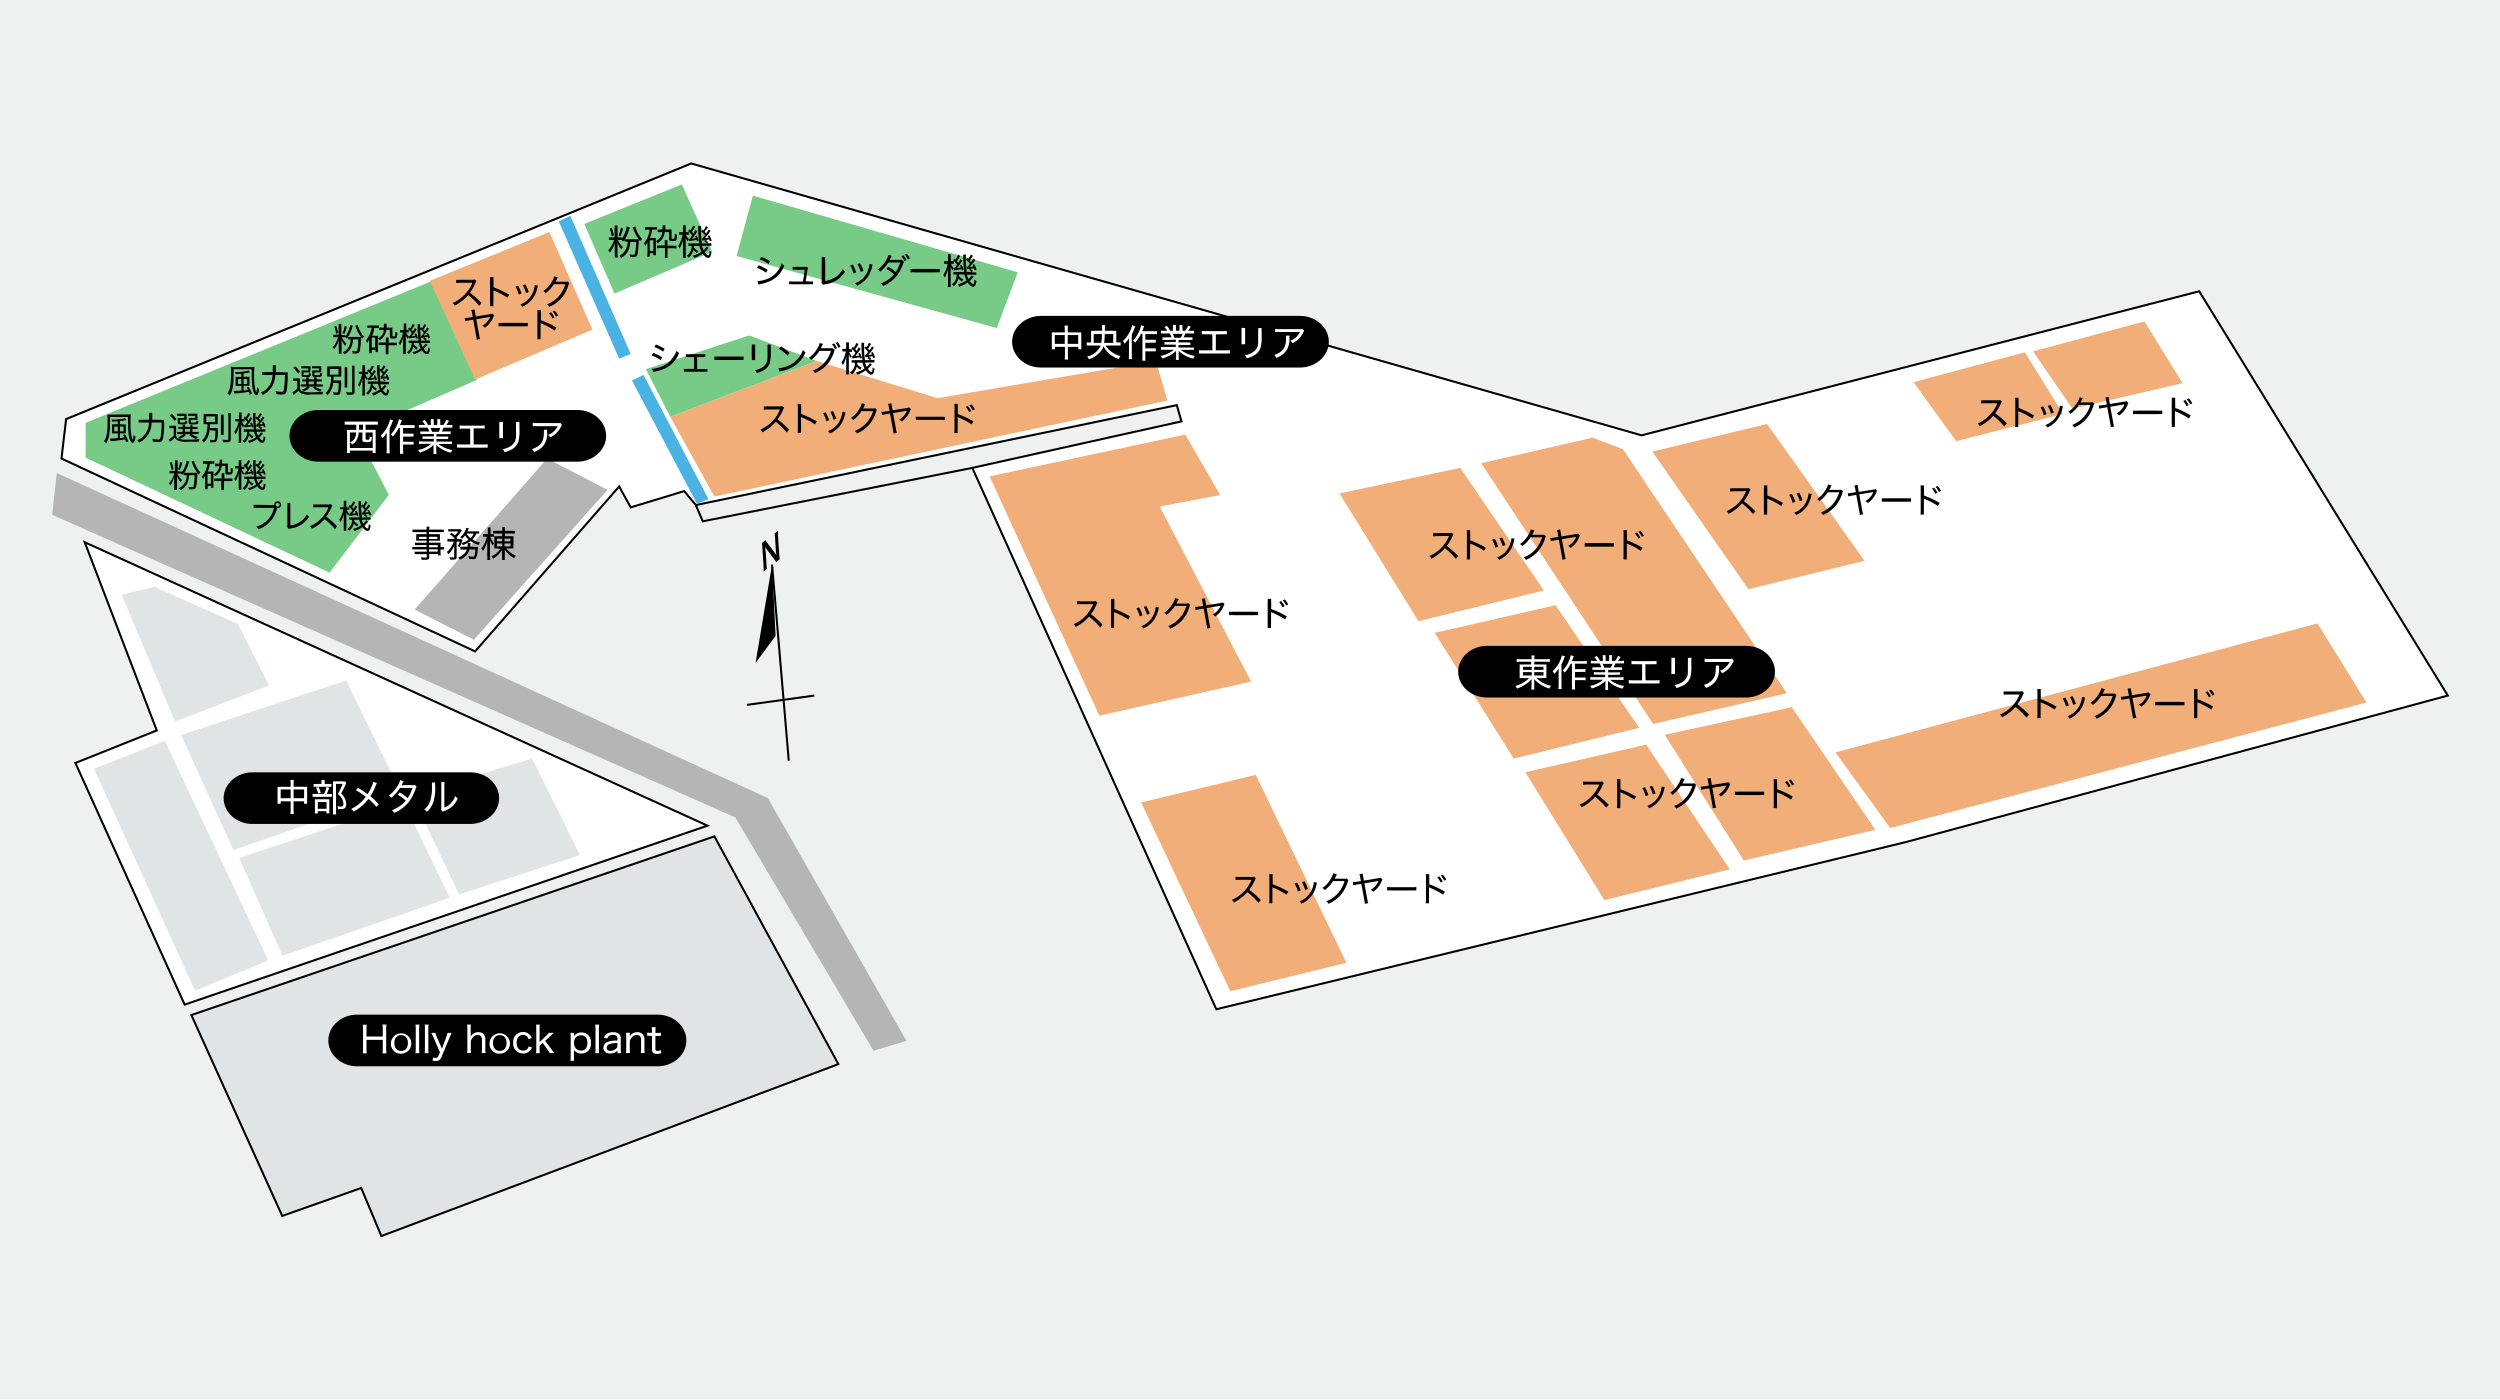<svg xmlns="http://www.w3.org/2000/svg" viewBox="0 0 571.63 320"><defs><style>.cls-1{fill:#eff0f0;}.cls-2,.cls-8{fill:#fff;}.cls-10,.cls-2,.cls-5{stroke:#000;stroke-miterlimit:10;stroke-width:0.47px;}.cls-3{fill:#77cb86;}.cls-10,.cls-4{fill:#e1e4e5;}.cls-5{fill:none;}.cls-6{fill:#b5b5b6;}.cls-7{fill:#f2ae78;}.cls-9{fill:#4ab3e4;}</style></defs><g id="レイヤー_2" data-name="レイヤー 2"><g id="レイヤー_2-2" data-name="レイヤー 2"><rect class="cls-1" width="571.63" height="320"/><polygon class="cls-2" points="161.76 188.79 19.37 123.98 35.84 167.01 17.24 174.45 42.22 229.71 161.76 188.79"/><polygon class="cls-2" points="435.9 192.51 278.11 230.77 222.32 106.98 270.14 96.35 269.08 92.63 159.1 115.48 156.44 112.29 144.22 116.01 141.57 111.23 108.63 148.95 14.06 104.85 15.12 95.82 158.04 37.38 375.34 99.54 502.85 66.6 559.7 159.04 435.9 192.51"/><polygon class="cls-3" points="19.57 96.68 98.74 64.27 109.1 86.85 81.47 98.8 88.91 113.15 75.36 130.94 19.57 104.65 19.57 96.68"/><polygon class="cls-4" points="54.7 196.17 92.42 183.69 102.84 205.26 64.59 218.55 54.7 196.17"/><polygon class="cls-4" points="94.14 181.68 121.7 173.45 132.6 195.5 104.97 204.53 94.14 181.68"/><line class="cls-5" x1="170.79" y1="161.17" x2="186.2" y2="159.04"/><line class="cls-5" x1="180.35" y1="173.92" x2="176.53" y2="129.08"/><path d="M177.46,128.52a5.05,5.05,0,0,0-.41-.62l-1.61-2.12a6.23,6.23,0,0,1-.43-.71l0,.4c0,.16,0,.52.07.71l.17,2.7c0,.55.08.92.12,1.19l-.79.61a12.65,12.65,0,0,0,0-1.27l-.27-4.25c0-.42-.06-.71-.11-1l.85-.65a2.26,2.26,0,0,0,.39.62l1.58,2.08a8.42,8.42,0,0,1,.49.73c0-.31-.09-.79-.11-1.13l-.18-2.77a9.93,9.93,0,0,0-.12-1.1l.8-.6c0,.35,0,.66,0,1.17l.28,4.35a8.32,8.32,0,0,0,.11,1Z"/><polygon points="177.34 145.39 172.76 151.58 176.53 129.08 177.34 145.39"/><polyline class="cls-5" points="222.32 106.98 160.69 119.2 159.1 115.48"/><polygon class="cls-6" points="12.99 108.16 175.57 182.48 207.27 238 199.72 240.24 168.13 186.91 11.93 117.72 12.99 108.16"/><polygon class="cls-7" points="306.27 112.82 333.89 106.98 353.02 135.01 324.33 142.04 306.27 112.82"/><polygon class="cls-7" points="371.09 102.72 408.56 158.51 377.99 165.54 338.68 105.91 364.18 100.07 371.09 102.72"/><polygon class="cls-7" points="328.05 144.7 355.68 138.38 374.81 166.42 346.12 173.45 328.05 144.7"/><polygon class="cls-7" points="348.77 176.57 376.4 170.26 395.52 198.77 366.83 205.8 348.77 176.57"/><polygon class="cls-7" points="260.93 183.48 287.14 177.17 307.86 220.14 281.3 226.64 260.93 183.48"/><polygon class="cls-7" points="377.81 103.26 404.03 96.94 426.34 128.23 399.77 134.72 377.81 103.26"/><polygon class="cls-7" points="380.65 168.01 409.69 161.7 428.81 189.74 398.71 196.76 380.65 168.01"/><path d="M332.89,127.78a16.34,16.34,0,0,0-2.52-2.44,8.66,8.66,0,0,1-1.52,1.41,9.29,9.29,0,0,1-1.56,1,2,2,0,0,0-.46-.63,7.86,7.86,0,0,0,2.65-1.79,8.2,8.2,0,0,0,1.77-2.62l.05-.11a.11.11,0,0,0,0-.06l-2.71.05a5.55,5.55,0,0,0-.92.06l0-.76a4.13,4.13,0,0,0,.76,0h.18l2.76,0a1.42,1.42,0,0,0,.57-.08l.39.4a1.46,1.46,0,0,0-.23.4,10.54,10.54,0,0,1-1.29,2.23,20.08,20.08,0,0,1,2.66,2.35Z"/><path d="M335.36,127.91a5.57,5.57,0,0,0,.05-.93v-4.87a4.46,4.46,0,0,0-.05-.88h.81a6.86,6.86,0,0,0,0,.91v1.42a20.08,20.08,0,0,1,3.57,1.69l-.4.69a17.08,17.08,0,0,0-2.94-1.56,2.15,2.15,0,0,1-.26-.14,5.62,5.62,0,0,1,0,.66V127a7.51,7.51,0,0,0,0,.93Z"/><path d="M341.78,123.19a9.68,9.68,0,0,1,.79,1.81l-.65.22a7,7,0,0,0-.74-1.83Zm4.53,0a3.1,3.1,0,0,0-.1.36,6.48,6.48,0,0,1-1.16,2.67,6.19,6.19,0,0,1-2.3,1.79,2.06,2.06,0,0,0-.45-.55,4.93,4.93,0,0,0,3-3.11,4.6,4.6,0,0,0,.29-1.32Zm-2.88-.31a8.71,8.71,0,0,1,.78,1.75l-.63.22a7.83,7.83,0,0,0-.74-1.78Z"/><path d="M350.86,121.28a1.13,1.13,0,0,0-.17.31,7.6,7.6,0,0,1-.36.7l.2,0h.1l2,0a1.13,1.13,0,0,0,.46-.06l.39.38a1.19,1.19,0,0,0-.17.42,8.28,8.28,0,0,1-1.61,3,7.91,7.91,0,0,1-2.8,2,1.61,1.61,0,0,0-.48-.59,6.68,6.68,0,0,0,2.8-2,7,7,0,0,0,1.37-2.6l-2.62,0a7.89,7.89,0,0,1-1.89,2.06,1.54,1.54,0,0,0-.55-.49,6,6,0,0,0,2-2.23,3.48,3.48,0,0,0,.48-1.13Z"/><path d="M361.28,122.45a1.37,1.37,0,0,0-.21.42,5.17,5.17,0,0,1-1,1.59,6,6,0,0,1-.92.82,2,2,0,0,0-.58-.46,4,4,0,0,0,1.13-.92,3.56,3.56,0,0,0,.62-1s0,0,0-.05a.13.13,0,0,1,0-.06l-.05,0-.14,0-3,.5.67,3.67a5.85,5.85,0,0,0,.21.87l-.78.14a6.09,6.09,0,0,0-.12-.87l-.68-3.69-1,.16c-.41.08-.57.11-.82.18l-.13-.73a5.08,5.08,0,0,0,.85-.08l1-.16-.17-.89a4.32,4.32,0,0,0-.16-.71l.76-.12a4.34,4.34,0,0,0,.1.71l.16.89,3.39-.55a1.14,1.14,0,0,0,.39-.11Z"/><path d="M362.34,124.18a9.48,9.48,0,0,0,1.1,0h4.49a6.86,6.86,0,0,0,1.08,0V125a9.64,9.64,0,0,0-1.08,0h-4.48a9.13,9.13,0,0,0-1.11,0Z"/><path d="M371.18,127.91a5.57,5.57,0,0,0,.05-.93v-4.87a4.46,4.46,0,0,0-.05-.88H372a6.86,6.86,0,0,0,0,.91v1.42a20.41,20.41,0,0,1,3.57,1.69l-.4.69a17.08,17.08,0,0,0-2.94-1.56,2.15,2.15,0,0,1-.26-.14,5.62,5.62,0,0,1,0,.66V127a7.51,7.51,0,0,0,0,.93Zm3.1-6.17a6.71,6.71,0,0,1,.78,1.16l-.47.25a5.25,5.25,0,0,0-.78-1.18Zm.82-.38a5.71,5.71,0,0,1,.78,1.14l-.47.24a6.15,6.15,0,0,0-.77-1.16Z"/><path d="M287.73,206.41a15.85,15.85,0,0,0-2.52-2.43,9,9,0,0,1-1.52,1.4,9.71,9.71,0,0,1-1.56,1,2.12,2.12,0,0,0-.46-.63,7.59,7.59,0,0,0,2.64-1.79,8.23,8.23,0,0,0,1.78-2.62.23.23,0,0,1,.05-.1l0-.07-2.72,0a7.17,7.17,0,0,0-.92.06l0-.76a4.13,4.13,0,0,0,.76.05h.18l2.76,0a1.7,1.7,0,0,0,.57-.07l.39.4a1.32,1.32,0,0,0-.23.4,10.45,10.45,0,0,1-1.29,2.22,20.08,20.08,0,0,1,2.66,2.35Z"/><path d="M290.2,206.54a5.57,5.57,0,0,0,.05-.93v-4.86a4.39,4.39,0,0,0-.05-.88H291a6.59,6.59,0,0,0,0,.9v1.42a21.16,21.16,0,0,1,3.57,1.69l-.4.69A17.08,17.08,0,0,0,291.2,203a2.15,2.15,0,0,1-.26-.14,5.62,5.62,0,0,1,0,.66v2.08a7.51,7.51,0,0,0,0,.93Z"/><path d="M296.61,201.82a9.62,9.62,0,0,1,.8,1.81l-.65.22A6.74,6.74,0,0,0,296,202Zm4.54,0a2.74,2.74,0,0,0-.11.37,6.6,6.6,0,0,1-1.15,2.67,6.28,6.28,0,0,1-2.3,1.78,1.77,1.77,0,0,0-.46-.54,5,5,0,0,0,3-3.11,4.59,4.59,0,0,0,.28-1.32Zm-2.88-.31a9.1,9.1,0,0,1,.78,1.76l-.64.21a7.52,7.52,0,0,0-.73-1.78Z"/><path d="M305.7,199.91a1.3,1.3,0,0,0-.18.32,6.63,6.63,0,0,1-.35.69.45.45,0,0,1,.2,0h.1l2,0a1,1,0,0,0,.46-.06l.39.39a1.11,1.11,0,0,0-.17.41,8.35,8.35,0,0,1-1.61,3,8,8,0,0,1-2.8,2,1.61,1.61,0,0,0-.48-.59,6.66,6.66,0,0,0,2.8-2,7.15,7.15,0,0,0,1.37-2.61l-2.62,0a7.89,7.89,0,0,1-1.89,2.06,1.43,1.43,0,0,0-.55-.48,6.13,6.13,0,0,0,2-2.24,3.41,3.41,0,0,0,.47-1.13Z"/><path d="M316.12,201.08a1.37,1.37,0,0,0-.21.42,5.54,5.54,0,0,1-1,1.6,6.64,6.64,0,0,1-.92.81,2.12,2.12,0,0,0-.58-.45,4,4,0,0,0,1.13-.93,3.75,3.75,0,0,0,.62-1s0,0,0-.06,0,0,0,0h-.05l-.14,0-3,.51.67,3.67a6,6,0,0,0,.21.86l-.78.14a6.09,6.09,0,0,0-.12-.87l-.68-3.69-1,.17a7.82,7.82,0,0,0-.83.17l-.12-.73a4.27,4.27,0,0,0,.85-.08l1-.15-.17-.9a3.22,3.22,0,0,0-.17-.7l.77-.12a4.4,4.4,0,0,0,.1.7l.16.9,3.39-.56a1,1,0,0,0,.39-.11Z"/><path d="M317.18,202.81a8.9,8.9,0,0,0,1.1.05h4.49a6.47,6.47,0,0,0,1.08-.05v.79a9.73,9.73,0,0,0-1.09,0h-4.47a8.92,8.92,0,0,0-1.11,0Z"/><path d="M326,206.54a5.57,5.57,0,0,0,.05-.93v-4.86a4.39,4.39,0,0,0-.05-.88h.81a6.59,6.59,0,0,0,0,.9v1.42a21.53,21.53,0,0,1,3.57,1.69l-.4.69A17.47,17.47,0,0,0,327,203a2.15,2.15,0,0,1-.26-.14,5.62,5.62,0,0,1,0,.66v2.08a7.51,7.51,0,0,0,0,.93Zm3.09-6.16a5.62,5.62,0,0,1,.79,1.16l-.47.24a5.89,5.89,0,0,0-.78-1.18Zm.83-.39a5.55,5.55,0,0,1,.77,1.14l-.46.25a5.91,5.91,0,0,0-.77-1.17Z"/><path d="M400.83,117.53a15.9,15.9,0,0,0-2.52-2.44,8.61,8.61,0,0,1-1.51,1.41,10.17,10.17,0,0,1-1.56,1,2.21,2.21,0,0,0-.47-.63,7.72,7.72,0,0,0,2.65-1.79,8.2,8.2,0,0,0,1.77-2.62l.05-.11a.33.33,0,0,0,0-.06l-2.72.05a7.17,7.17,0,0,0-.92.06l0-.76a4.13,4.13,0,0,0,.76,0h.18l2.77,0a1.68,1.68,0,0,0,.56-.07l.4.4a1.2,1.2,0,0,0-.24.4,10,10,0,0,1-1.28,2.22,20.66,20.66,0,0,1,2.65,2.35Z"/><path d="M403.31,117.66a5.81,5.81,0,0,0,0-.93v-4.87a4.71,4.71,0,0,0,0-.88h.8a6.86,6.86,0,0,0,0,.91v1.42a20.47,20.47,0,0,1,3.58,1.69l-.4.69a17.6,17.6,0,0,0-2.95-1.56c-.11-.06-.15-.07-.26-.14a5.62,5.62,0,0,1,0,.66v2.08a7.51,7.51,0,0,0,0,.93Z"/><path d="M409.72,112.94a9.06,9.06,0,0,1,.79,1.81l-.65.22a7,7,0,0,0-.74-1.83Zm4.53,0a3.1,3.1,0,0,0-.1.36A6.73,6.73,0,0,1,413,116a6.23,6.23,0,0,1-2.31,1.78,2.06,2.06,0,0,0-.45-.55,4.93,4.93,0,0,0,3-3.11,4.61,4.61,0,0,0,.29-1.31Zm-2.88-.31a8.71,8.71,0,0,1,.78,1.75l-.63.22a7,7,0,0,0-.74-1.78Z"/><path d="M418.8,111a1.13,1.13,0,0,0-.17.31,5.65,5.65,0,0,1-.36.7.53.53,0,0,1,.21,0h.09l2,0a1,1,0,0,0,.46-.06l.4.38a1.13,1.13,0,0,0-.18.42,8.28,8.28,0,0,1-1.61,3,7.82,7.82,0,0,1-2.8,2,1.61,1.61,0,0,0-.48-.59,6.75,6.75,0,0,0,2.8-2,7.15,7.15,0,0,0,1.37-2.61l-2.61,0a8.1,8.1,0,0,1-1.9,2.06,1.51,1.51,0,0,0-.54-.49,6.08,6.08,0,0,0,2-2.23,3.27,3.27,0,0,0,.48-1.13Z"/><path d="M429.22,112.2a1.45,1.45,0,0,0-.2.42,5.39,5.39,0,0,1-1,1.59,6,6,0,0,1-.92.82,2.12,2.12,0,0,0-.57-.46,4.12,4.12,0,0,0,1.12-.92,3.84,3.84,0,0,0,.63-1l0-.05s0,0,0-.06l0,0-.15,0-3,.5.67,3.67a5.85,5.85,0,0,0,.21.87l-.77.14a6.09,6.09,0,0,0-.12-.87l-.68-3.69-1,.16c-.41.08-.57.11-.82.18l-.12-.73a4.18,4.18,0,0,0,.84-.08l1-.16-.16-.89A5.34,5.34,0,0,0,424,111l.77-.12a3.29,3.29,0,0,0,.09.71l.16.89,3.39-.55a1.07,1.07,0,0,0,.39-.11Z"/><path d="M430.28,113.93a9.59,9.59,0,0,0,1.1,0h4.5a6.86,6.86,0,0,0,1.08,0v.79a10,10,0,0,0-1.09,0h-4.48a9.13,9.13,0,0,0-1.11,0Z"/><path d="M439.12,117.66a5.57,5.57,0,0,0,.05-.93v-4.87a4.46,4.46,0,0,0-.05-.88h.81a6.86,6.86,0,0,0,0,.91v1.42a20.47,20.47,0,0,1,3.58,1.69l-.4.69a17.6,17.6,0,0,0-2.95-1.56,2.15,2.15,0,0,1-.26-.14,5.62,5.62,0,0,1,0,.66v2.08a7.51,7.51,0,0,0,0,.93Zm3.1-6.16a6.25,6.25,0,0,1,.78,1.15l-.47.25a5.25,5.25,0,0,0-.78-1.18Zm.82-.39a5,5,0,0,1,.78,1.14l-.47.25a6.34,6.34,0,0,0-.76-1.17Z"/><path d="M367.24,184.63a16.34,16.34,0,0,0-2.52-2.44,8.66,8.66,0,0,1-1.52,1.41,9.71,9.71,0,0,1-1.56,1,2,2,0,0,0-.46-.63,7.86,7.86,0,0,0,2.65-1.79,8.37,8.37,0,0,0,1.77-2.62.28.28,0,0,1,0-.11.42.42,0,0,0,0-.06l-2.72,0a5.72,5.72,0,0,0-.92.06l0-.76a4.13,4.13,0,0,0,.76.05H363l2.76,0a1.42,1.42,0,0,0,.57-.08l.39.4a1.46,1.46,0,0,0-.23.4,10.54,10.54,0,0,1-1.29,2.23,20.08,20.08,0,0,1,2.66,2.35Z"/><path d="M369.71,184.76a5.64,5.64,0,0,0,.05-.93V179a4.46,4.46,0,0,0-.05-.88h.81a6.76,6.76,0,0,0,0,.91v1.42a20.41,20.41,0,0,1,3.57,1.69l-.4.69a17,17,0,0,0-2.94-1.57,1.26,1.26,0,0,1-.26-.13,5.43,5.43,0,0,1,0,.65v2.09a7.51,7.51,0,0,0,0,.93Z"/><path d="M376.13,180a9.68,9.68,0,0,1,.79,1.81l-.65.21a6.74,6.74,0,0,0-.74-1.82Zm4.53,0a2.57,2.57,0,0,0-.11.36,6.54,6.54,0,0,1-1.15,2.67,6.29,6.29,0,0,1-2.3,1.79,2.06,2.06,0,0,0-.45-.55,4.93,4.93,0,0,0,3-3.11,4.52,4.52,0,0,0,.28-1.32Zm-2.88-.31a9,9,0,0,1,.78,1.75l-.64.22a7.2,7.2,0,0,0-.73-1.78Z"/><path d="M385.21,178.13a1.39,1.39,0,0,0-.18.31,6.11,6.11,0,0,1-.35.7l.2,0h.1l2,0a1.16,1.16,0,0,0,.46-.06l.39.38a1.19,1.19,0,0,0-.17.42,8.43,8.43,0,0,1-1.61,3,7.85,7.85,0,0,1-2.8,2,1.58,1.58,0,0,0-.48-.58,6.68,6.68,0,0,0,2.8-2,7,7,0,0,0,1.37-2.6l-2.62,0a7.89,7.89,0,0,1-1.89,2.06,1.54,1.54,0,0,0-.55-.49,6,6,0,0,0,2-2.23,3.48,3.48,0,0,0,.48-1.13Z"/><path d="M395.63,179.3a1.37,1.37,0,0,0-.21.42,5.29,5.29,0,0,1-1,1.59,6,6,0,0,1-.92.82,2,2,0,0,0-.58-.46,4,4,0,0,0,1.13-.93,3.6,3.6,0,0,0,.62-1s0,0,0-.05,0,0,0-.06l0,0-.14,0-3,.5.67,3.67a5.85,5.85,0,0,0,.21.87l-.78.14a6.09,6.09,0,0,0-.12-.87l-.68-3.7-1,.17c-.41.08-.57.11-.83.18l-.12-.73a5.08,5.08,0,0,0,.85-.08l1-.16-.17-.89a3.34,3.34,0,0,0-.17-.71l.77-.12a4.34,4.34,0,0,0,.1.71l.16.89,3.39-.55a1.14,1.14,0,0,0,.39-.11Z"/><path d="M396.69,181a7.24,7.24,0,0,0,1.1,0h4.49a6.47,6.47,0,0,0,1.08,0v.8a7.77,7.77,0,0,0-1.09,0H397.8a7.4,7.4,0,0,0-1.11,0Z"/><path d="M405.53,184.76a5.64,5.64,0,0,0,.05-.93V179a4.46,4.46,0,0,0-.05-.88h.81a6.76,6.76,0,0,0,0,.91v1.42a20.41,20.41,0,0,1,3.57,1.69l-.4.69a17,17,0,0,0-2.94-1.57,1.26,1.26,0,0,1-.26-.13,5.43,5.43,0,0,1,0,.65v2.09a7.51,7.51,0,0,0,0,.93Zm3.09-6.17a6.22,6.22,0,0,1,.79,1.16l-.47.25a5.62,5.62,0,0,0-.78-1.18Zm.83-.38a5.29,5.29,0,0,1,.77,1.14l-.46.24a6.15,6.15,0,0,0-.77-1.16Z"/><path d="M405.85,153.58c0,3.25-3,5.91-6.59,5.91H340c-3.62,0-6.59-2.66-6.59-5.91s3-5.9,6.59-5.9h59.24C402.88,147.68,405.85,150.33,405.85,153.58Z"/><path class="cls-8" d="M347.79,151.3a5.68,5.68,0,0,0-1,.06v-.69a7.14,7.14,0,0,0,1.05.06h2.37v-.06a4.66,4.66,0,0,0-.06-.8h.73a5,5,0,0,0-.06.8v.06h2.47a6.7,6.7,0,0,0,1.08-.06v.69a7.11,7.11,0,0,0-1.06-.06h-2.49v.63h1.83a6.43,6.43,0,0,0,.94,0c0,.26,0,.46,0,.88v1.35a7.09,7.09,0,0,0,0,.89,5.41,5.41,0,0,0-.95,0h-1.31a6.45,6.45,0,0,0,3.32,1.76,3,3,0,0,0-.37.63,8.2,8.2,0,0,1-1.86-.82,6.13,6.13,0,0,1-1.62-1.34c0,.21,0,.49,0,.65v.78a5.7,5.7,0,0,0,.06.95h-.73a6.22,6.22,0,0,0,.06-.95v-.78c0-.14,0-.42,0-.64a5,5,0,0,1-1,.93,8.29,8.29,0,0,1-2.33,1.22,2.65,2.65,0,0,0-.36-.61,7,7,0,0,0,2-.87,4.9,4.9,0,0,0,1.12-.91h-1.15a5.59,5.59,0,0,0-1,0l0-.22c0-.06,0-.35,0-.67v-1.33a6.78,6.78,0,0,0,0-.9,6.52,6.52,0,0,0,.94,0h1.69v-.63Zm.44,1.17v.69h2v-.69Zm0,1.21v.76h2v-.76Zm2.58-.52h2.11v-.69h-2.11Zm0,1.28h2.11v-.76h-2.11Z"/><path class="cls-8" d="M357.84,150.05c-.1.22-.13.29-.2.48a12.16,12.16,0,0,1-.61,1.38v4.65a7.62,7.62,0,0,0,.06,1h-.76a8.22,8.22,0,0,0,.06-1v-2.7c0-.32,0-.49,0-1a7,7,0,0,1-1,1.23,2.12,2.12,0,0,0-.38-.61,6.89,6.89,0,0,0,1.73-2.48,4.61,4.61,0,0,0,.37-1.13Zm1.31,1.7a9,9,0,0,1-1.37,2.06,1.6,1.6,0,0,0-.46-.51,7.22,7.22,0,0,0,1.47-2.27,5.34,5.34,0,0,0,.36-1.21l.7.22c-.07.16-.09.23-.17.43-.13.36-.16.46-.27.71H362a6,6,0,0,0,.82-.05v.67a5.87,5.87,0,0,0-.82-.05h-1.87V153h1.61a4.45,4.45,0,0,0,.77-.05v.69a4.67,4.67,0,0,0-.77,0h-1.61v1.28h1.64a4.32,4.32,0,0,0,.77-.05v.7a4.6,4.6,0,0,0-.77-.05h-1.64v1.2a5.07,5.07,0,0,0,.06.92h-.77a6.15,6.15,0,0,0,0-.92v-4.95Z"/><path class="cls-8" d="M365,153.18a5.33,5.33,0,0,0-.89,0v-.61a6.61,6.61,0,0,0,.89,0h1.16a4.35,4.35,0,0,0-.4-.87h-1a8.39,8.39,0,0,0-1,0v-.63a5.84,5.84,0,0,0,.95.05h.49a4,4,0,0,0-.66-.86l.58-.25a5.31,5.31,0,0,1,.73,1.11h.64v-.63a3.52,3.52,0,0,0-.05-.7h.69a4.12,4.12,0,0,0,0,.68v.65h.8v-.65a6,6,0,0,0,0-.68h.68a4.3,4.3,0,0,0-.05.7v.63h.73a4.38,4.38,0,0,0,.66-1.16l.62.26a8.69,8.69,0,0,1-.61.9h.44a5.78,5.78,0,0,0,.94-.05v.63a8.47,8.47,0,0,0-1,0h-.95c-.15.32-.27.59-.43.87H370a6.71,6.71,0,0,0,.89,0v.61a5.33,5.33,0,0,0-.89,0h-2.29v.56h1.79a5.32,5.32,0,0,0,.9-.05v.6a5.32,5.32,0,0,0-.9,0h-1.79v.59h2.52a7.15,7.15,0,0,0,1-.05v.63a9.35,9.35,0,0,0-1,0h-2.06a6.42,6.42,0,0,0,3.21,1.38,2.55,2.55,0,0,0-.37.62,6.8,6.8,0,0,1-3.34-1.79c0,.34,0,.51,0,.69v.52a7,7,0,0,0,.05.88h-.69a7.48,7.48,0,0,0,.05-.88v-.52c0-.19,0-.37,0-.68a5.64,5.64,0,0,1-1.32,1,9.21,9.21,0,0,1-1.8.75,2.19,2.19,0,0,0-.4-.59,6.29,6.29,0,0,0,3-1.41h-1.93a9.05,9.05,0,0,0-1,0v-.63a7.23,7.23,0,0,0,1,.05h2.4v-.59h-1.7a5.33,5.33,0,0,0-.89,0v-.6a5.48,5.48,0,0,0,.89.05h1.7v-.56Zm3.29-.52a6.1,6.1,0,0,0,.39-.87h-2.24a6.4,6.4,0,0,1,.36.87Z"/><path class="cls-8" d="M376.26,155.56h2.21a5.41,5.41,0,0,0,1-.06v.78a8.72,8.72,0,0,0-1,0h-5.05a9,9,0,0,0-1,0v-.78a5.53,5.53,0,0,0,1,.06h2.05v-3.67h-1.43a9,9,0,0,0-1,0v-.78a5.47,5.47,0,0,0,1,.06h3.74a5.41,5.41,0,0,0,1-.06v.78a9.11,9.11,0,0,0-1,0h-1.57Z"/><path class="cls-8" d="M383,150.39a5.52,5.52,0,0,0,0,.8v2.07a6,6,0,0,0,0,.86h-.84a6.68,6.68,0,0,0,0-.86v-2.07a5.43,5.43,0,0,0,0-.8Zm3.78,0a4.06,4.06,0,0,0-.05.83v1a9.64,9.64,0,0,1-.22,2.58,3.22,3.22,0,0,1-1.61,1.91,7.35,7.35,0,0,1-1.58.61,1.94,1.94,0,0,0-.42-.7,4.56,4.56,0,0,0,1.81-.69,2.57,2.57,0,0,0,1.23-2.25c0-.36,0-.55,0-1.51v-.9a6.9,6.9,0,0,0,0-.84Z"/><path class="cls-8" d="M393.07,152.18a4.3,4.3,0,0,0,0,.62,4.51,4.51,0,0,1-.84,3,4.75,4.75,0,0,1-2.17,1.49,2.11,2.11,0,0,0-.47-.69,4,4,0,0,0,1.52-.75c.89-.72,1.21-1.54,1.21-3.19a1.57,1.57,0,0,0,0-.46Zm3.38-1.07a1.94,1.94,0,0,0-.22.36,5.16,5.16,0,0,1-2.45,2.47,2.12,2.12,0,0,0-.52-.57,3.68,3.68,0,0,0,1.31-.8,4.14,4.14,0,0,0,.91-1.2h-4.71a9.4,9.4,0,0,0-1,0v-.77a5.9,5.9,0,0,0,1.06.06h4.5a1.89,1.89,0,0,0,.75-.06Z"/><polygon class="cls-7" points="251.36 163.64 286.08 155.85 265.18 115.83 278.99 113.17 271.02 99.36 226.27 108.92 251.36 163.64"/><path d="M251.56,143.47A15.43,15.43,0,0,0,249,141a8.25,8.25,0,0,1-1.52,1.4,9.63,9.63,0,0,1-1.55.95,2.36,2.36,0,0,0-.47-.63,7.72,7.72,0,0,0,2.65-1.79,8.2,8.2,0,0,0,1.77-2.62l.05-.1,0-.07-2.72,0a7.17,7.17,0,0,0-.92.06l0-.76a4.13,4.13,0,0,0,.76.05h.18l2.77,0a1.68,1.68,0,0,0,.56-.07l.39.4a1.57,1.57,0,0,0-.23.4,10,10,0,0,1-1.28,2.22,20.66,20.66,0,0,1,2.65,2.35Z"/><path d="M254,143.6a5.51,5.51,0,0,0,.05-.92v-4.87a4.39,4.39,0,0,0-.05-.88h.81a6.59,6.59,0,0,0,0,.9v1.42a21.23,21.23,0,0,1,3.58,1.69l-.4.7a16.87,16.87,0,0,0-3-1.57,2.15,2.15,0,0,1-.26-.14,5.62,5.62,0,0,1,0,.66v2.09a7.43,7.43,0,0,0,0,.92Z"/><path d="M260.45,138.89a8.69,8.69,0,0,1,.79,1.8l-.65.22a6.74,6.74,0,0,0-.74-1.82Zm4.53,0a2.8,2.8,0,0,0-.1.37,6.74,6.74,0,0,1-1.15,2.67,6.13,6.13,0,0,1-2.31,1.78,1.88,1.88,0,0,0-.45-.54,5,5,0,0,0,3-3.11,4.67,4.67,0,0,0,.29-1.32Zm-2.88-.3a8.24,8.24,0,0,1,.78,1.75l-.63.21a7.17,7.17,0,0,0-.74-1.78Z"/><path d="M269.53,137a1.08,1.08,0,0,0-.17.32c-.2.4-.26.53-.36.69l.2,0h.1l2,0a1,1,0,0,0,.46-.07l.39.39a1.11,1.11,0,0,0-.17.41,8.2,8.2,0,0,1-1.61,3,7.82,7.82,0,0,1-2.8,2,1.61,1.61,0,0,0-.48-.59,6.66,6.66,0,0,0,2.8-2,7.15,7.15,0,0,0,1.37-2.61l-2.61,0a8.1,8.1,0,0,1-1.9,2.06,1.4,1.4,0,0,0-.54-.48,6.16,6.16,0,0,0,2-2.23,3.6,3.6,0,0,0,.48-1.14Z"/><path d="M280,138.14a1.34,1.34,0,0,0-.21.43,5.41,5.41,0,0,1-1,1.59,6.64,6.64,0,0,1-.92.81,1.85,1.85,0,0,0-.58-.45,4,4,0,0,0,1.13-.93,3.79,3.79,0,0,0,.63-1l0-.06s0,0,0,0h0l-.15,0-3,.51.67,3.67a5.66,5.66,0,0,0,.21.86l-.77.14a6.09,6.09,0,0,0-.12-.87l-.68-3.69-1,.17a7.06,7.06,0,0,0-.82.17l-.12-.72a6.42,6.42,0,0,0,.84-.08l1-.16-.16-.9a5.11,5.11,0,0,0-.17-.7l.77-.12a3.29,3.29,0,0,0,.09.7l.16.9,3.39-.56a.91.91,0,0,0,.39-.11Z"/><path d="M281,139.87a9,9,0,0,0,1.1,0h4.5a6.47,6.47,0,0,0,1.08,0v.79a10,10,0,0,0-1.09,0h-4.48a9.13,9.13,0,0,0-1.11,0Z"/><path d="M289.85,143.6a5.51,5.51,0,0,0,0-.92v-4.87a4.39,4.39,0,0,0,0-.88h.81a6.59,6.59,0,0,0,0,.9v1.42a20.81,20.81,0,0,1,3.57,1.69l-.39.7a16.87,16.87,0,0,0-2.95-1.57,2.15,2.15,0,0,1-.26-.14,5.62,5.62,0,0,1,0,.66v2.09a7.43,7.43,0,0,0,0,.92Zm3.1-6.16a6,6,0,0,1,.78,1.16l-.47.25a5.32,5.32,0,0,0-.78-1.19Zm.82-.39a6,6,0,0,1,.78,1.14l-.47.25a6.34,6.34,0,0,0-.76-1.17Z"/><polygon class="cls-3" points="172.14 44.73 232.71 62.26 227.92 75.01 168.42 58.54 172.14 44.73"/><path d="M173.47,60.65a13.33,13.33,0,0,1,2.06,1.06l-.36.64a9.37,9.37,0,0,0-2.08-1.12Zm-.25,3.63a6.85,6.85,0,0,0,2.19-.5A5.16,5.16,0,0,0,177.78,62a5.55,5.55,0,0,0,.95-1.78,3.18,3.18,0,0,0,.6.51,6.37,6.37,0,0,1-3.09,3.47,10.18,10.18,0,0,1-2.08.7l-.43.09a1.65,1.65,0,0,0-.32.08Zm.87-5.55a13.17,13.17,0,0,1,2,1l-.38.62a8.67,8.67,0,0,0-2-1.06Z"/><path d="M185.11,64.37a3.79,3.79,0,0,0,.78-.05V65a5.21,5.21,0,0,0-.78,0h-3.88a5.37,5.37,0,0,0-.79,0v-.68a4,4,0,0,0,.79.05h2.35c.17-.79.35-2,.42-2.69h-2a4.9,4.9,0,0,0-.76,0v-.66a5.57,5.57,0,0,0,.78,0H184a1.08,1.08,0,0,0,.44-.05l.32.27a1.82,1.82,0,0,0-.16.66c-.17,1.23-.23,1.61-.39,2.4Z"/><path d="M188.68,58.76a5.15,5.15,0,0,0,0,.82l0,4.66a5.94,5.94,0,0,0,2.26-.82,4.83,4.83,0,0,0,1.75-1.89,2.21,2.21,0,0,0,.53.59A6.11,6.11,0,0,1,188.67,65a2.65,2.65,0,0,0-.48.12l-.37-.46a2,2,0,0,0,.06-.6l0-4.42a5,5,0,0,0,0-.84Z"/><path d="M195,60.5a9.68,9.68,0,0,1,.79,1.81l-.65.21a6.88,6.88,0,0,0-.74-1.82Zm4.53,0a3.1,3.1,0,0,0-.1.36,6.54,6.54,0,0,1-1.16,2.67,6.19,6.19,0,0,1-2.3,1.79,2.06,2.06,0,0,0-.45-.55,4.93,4.93,0,0,0,3-3.11,4.6,4.6,0,0,0,.29-1.32Zm-2.88-.31a8.71,8.71,0,0,1,.78,1.75l-.64.22a7.36,7.36,0,0,0-.73-1.78Z"/><path d="M206.71,59.83a2,2,0,0,0-.19.47,13.29,13.29,0,0,1-1.05,2.17,7.85,7.85,0,0,1-3.57,2.93,1.89,1.89,0,0,0-.47-.59,7.57,7.57,0,0,0,1.63-.85,5.43,5.43,0,0,0,1.36-1.23,10,10,0,0,0-1.75-1.24l.44-.5a11,11,0,0,1,1.73,1.2,9.74,9.74,0,0,0,1-2.18l-2.71,0a8.3,8.3,0,0,1-1.89,2.12,1.69,1.69,0,0,0-.56-.46,7,7,0,0,0,2-2.28,4.58,4.58,0,0,0,.47-1.1l.74.2c-.08.14-.08.14-.26.51-.09.18-.17.31-.23.42.12,0,.12,0,2.25,0a1.67,1.67,0,0,0,.52-.06Zm-.17-1.46a5.53,5.53,0,0,1,.73,1.08l-.46.23a4.79,4.79,0,0,0-.72-1.11Zm.8-.35a5.42,5.42,0,0,1,.72,1.07l-.46.23a5,5,0,0,0-.71-1.09Z"/><path d="M208.2,61.49a9.79,9.79,0,0,0,1.11,0h4.49a6.86,6.86,0,0,0,1.08,0v.79a7.84,7.84,0,0,0-1.09,0h-4.48a7.4,7.4,0,0,0-1.11,0Z"/><path d="M218.05,61.36a4,4,0,0,0-.24.5,3.74,3.74,0,0,1-.44-.87c0,.38,0,.84,0,1.12v2.53c0,.46,0,.73,0,1h-.65a7.39,7.39,0,0,0,.05-1v-2c0-.34,0-.84.07-1.44a6.51,6.51,0,0,1-.85,2.26,1.69,1.69,0,0,0-.31-.58,7,7,0,0,0,1-2.56h-.26a4.33,4.33,0,0,0-.55,0v-.6a3.72,3.72,0,0,0,.55,0h.33v-.75a5.38,5.38,0,0,0,0-.83h.65a5.48,5.48,0,0,0,0,.82v.76h.2a3.07,3.07,0,0,0,.5,0v.6a3.79,3.79,0,0,0-.49,0h-.16a3.22,3.22,0,0,0,.6,1h.21c.27-.34.39-.5.6-.78a6.06,6.06,0,0,0-.93-1l.33-.38.21.2a3.9,3.9,0,0,0,.58-1.1l.49.24a7.34,7.34,0,0,1-.73,1.21c.14.15.21.25.33.4a7.36,7.36,0,0,0,.46-.84l.45.31a13.93,13.93,0,0,1-1.21,1.69c.3,0,.6-.07.87-.12a2.64,2.64,0,0,0-.22-.46l.38-.13a5.05,5.05,0,0,1,.47,1.15l-.41.16-.08-.33c-.3.07-1.09.2-1.51.26a.65.65,0,0,0-.2,0Zm4.32.9a4.16,4.16,0,0,0,.85,0v.6a6.58,6.58,0,0,0-.85-.05h-1.28a3.84,3.84,0,0,0,.36,1,2.8,2.8,0,0,0,.71-.86l.47.31a8.88,8.88,0,0,1-.91,1c.31.44.6.7.79.7s.14-.06.2-.25a2.06,2.06,0,0,0,.08-.39s0-.09,0-.23a1.76,1.76,0,0,1,0-.19,1.77,1.77,0,0,0,.48.34c-.18,1-.36,1.32-.76,1.32s-.8-.31-1.27-1a6.21,6.21,0,0,1-1.92,1A1.51,1.51,0,0,0,219,65a5.36,5.36,0,0,0,2-.91,5.19,5.19,0,0,1-.47-1.33h-1.26c0,.22,0,.22,0,.36a3,3,0,0,0,1,.8,2.09,2.09,0,0,0-.3.47,3.59,3.59,0,0,1-.82-.71,3.26,3.26,0,0,1-1.06,1.76,1.9,1.9,0,0,0-.45-.4,2.8,2.8,0,0,0,1.12-2.28h-.05a4.87,4.87,0,0,0-.71,0v-.58a4.61,4.61,0,0,0,.71,0h1.77a27.05,27.05,0,0,1-.24-3.46,2.45,2.45,0,0,0,0-.51h.65a3.44,3.44,0,0,0-.05.8,21.49,21.49,0,0,0,.21,3.17h1.12a2.49,2.49,0,0,0-.6-.5l.31-.25-.73.1-.1-.52h.17c.27-.3.3-.34.56-.67a5.38,5.38,0,0,0-.91-.94l.31-.39.23.2a4.66,4.66,0,0,0,.56-1l.48.27a9.08,9.08,0,0,1-.72,1.07A5,5,0,0,1,222,60a7.38,7.38,0,0,0,.58-.9l.43.33a19.45,19.45,0,0,1-1.29,1.62,6.13,6.13,0,0,0,.84-.09,3.21,3.21,0,0,0-.21-.41l.39-.14a7.23,7.23,0,0,1,.56,1.23l-.44.16a4.34,4.34,0,0,0-.15-.44c-.12,0-.42.07-.89.12a2.54,2.54,0,0,1,.62.47l-.3.29Z"/><polygon class="cls-7" points="153.25 95.29 186.73 82.54 214.35 91.04 264.3 82.54 266.95 91.57 163.35 113.53 153.25 95.29"/><path d="M179.91,98.89a15.46,15.46,0,0,0-2.52-2.44,8.58,8.58,0,0,1-1.52,1.4,10.56,10.56,0,0,1-1.56,1,2,2,0,0,0-.46-.64,7.72,7.72,0,0,0,2.65-1.79,8.2,8.2,0,0,0,1.77-2.62l0-.1a.19.19,0,0,0,0-.07l-2.72,0a6.87,6.87,0,0,0-.91.06l0-.76a4.13,4.13,0,0,0,.76,0h.18l2.76,0a1.7,1.7,0,0,0,.57-.07l.39.4a1.32,1.32,0,0,0-.23.4,10.45,10.45,0,0,1-1.29,2.22,20.08,20.08,0,0,1,2.66,2.35Z"/><path d="M182.38,99a5.51,5.51,0,0,0,.05-.92V93.22a4.46,4.46,0,0,0-.05-.88h.81a6.59,6.59,0,0,0,0,.9v1.42a21.16,21.16,0,0,1,3.57,1.69l-.4.7a16.39,16.39,0,0,0-2.94-1.57,1.3,1.3,0,0,1-.26-.14,5.62,5.62,0,0,1,0,.66v2.09a7.33,7.33,0,0,0,0,.92Z"/><path d="M188.8,94.3a9.26,9.26,0,0,1,.79,1.8l-.65.22a6.74,6.74,0,0,0-.74-1.82Zm4.53,0a2.8,2.8,0,0,0-.1.37,6.61,6.61,0,0,1-1.16,2.67,6.17,6.17,0,0,1-2.3,1.78,1.88,1.88,0,0,0-.45-.54,5,5,0,0,0,3-3.11,4.67,4.67,0,0,0,.29-1.32Zm-2.88-.3a8.78,8.78,0,0,1,.78,1.75l-.63.21a8,8,0,0,0-.74-1.78Z"/><path d="M197.88,92.38a1.3,1.3,0,0,0-.18.32,6.63,6.63,0,0,1-.35.69l.2,0h.1l2,0a1.08,1.08,0,0,0,.46-.07l.39.39a1.11,1.11,0,0,0-.17.41,8.2,8.2,0,0,1-1.61,3,7.91,7.91,0,0,1-2.8,2,1.5,1.5,0,0,0-.48-.58,6.77,6.77,0,0,0,2.8-2A7.07,7.07,0,0,0,199.65,94L197,94a7.89,7.89,0,0,1-1.89,2.06,1.62,1.62,0,0,0-.55-.48,6.1,6.1,0,0,0,2-2.23,3.6,3.6,0,0,0,.48-1.14Z"/><path d="M208.3,93.55a1.34,1.34,0,0,0-.21.43,5.41,5.41,0,0,1-1,1.59,6,6,0,0,1-.92.81,2,2,0,0,0-.58-.45,4,4,0,0,0,1.13-.93,3.51,3.51,0,0,0,.62-1s0,0,0-.06,0,0,0,0h0l-.14,0-3,.51.67,3.67a5.37,5.37,0,0,0,.21.86l-.78.15a6.2,6.2,0,0,0-.12-.88l-.68-3.69-1,.17a7.82,7.82,0,0,0-.83.17l-.12-.72a6.41,6.41,0,0,0,.85-.08l1-.16-.17-.9a4.41,4.41,0,0,0-.16-.7l.76-.12a4.25,4.25,0,0,0,.1.7l.16.9,3.39-.56a1,1,0,0,0,.39-.11Z"/><path d="M209.36,95.28a8.9,8.9,0,0,0,1.1,0H215a6.47,6.47,0,0,0,1.08,0v.79A9.64,9.64,0,0,0,215,96h-4.48a9.13,9.13,0,0,0-1.11,0Z"/><path d="M218.2,99a5.51,5.51,0,0,0,.05-.92V93.22a4.46,4.46,0,0,0-.05-.88H219a6.59,6.59,0,0,0,0,.9v1.42a21.16,21.16,0,0,1,3.57,1.69l-.4.7a16.39,16.39,0,0,0-2.94-1.57,1.3,1.3,0,0,1-.26-.14,5.62,5.62,0,0,1,0,.66v2.09a7.33,7.33,0,0,0,0,.92Zm3.1-6.16a6,6,0,0,1,.78,1.16l-.47.25a5.32,5.32,0,0,0-.78-1.19Zm.82-.38a5.63,5.63,0,0,1,.78,1.13l-.47.25a5.91,5.91,0,0,0-.77-1.17Z"/><polygon class="cls-3" points="133.6 51.19 155.91 42.16 162.82 57.56 140.5 67.13 133.6 51.19"/><path d="M142.81,54.77c-.12.16-.17.24-.36.47a1.64,1.64,0,0,0-.29-.36l-.56,0h-.34a5.88,5.88,0,0,0,1.15,1.62,1.6,1.6,0,0,0-.33.51,4.51,4.51,0,0,1-.88-1.52c0,.37,0,.92,0,1.1V58a5.75,5.75,0,0,0,.05.87h-.69a5.06,5.06,0,0,0,0-.88v-1.3c0-.8,0-.8,0-1.17a5.44,5.44,0,0,1-1.15,2.23,1.84,1.84,0,0,0-.34-.55,4.74,4.74,0,0,0,.93-1.33,7.45,7.45,0,0,0,.41-1h-.59a4.18,4.18,0,0,0-.59,0v-.61a3.1,3.1,0,0,0,.61,0h.68v-1.9a5.07,5.07,0,0,0,0-.8h.68a5.18,5.18,0,0,0,0,.8v1.9h.4a2.7,2.7,0,0,0,.54,0v.35a5.89,5.89,0,0,0,1-2.15,3,3,0,0,0,.14-.71L144,52c0,.09-.06.18-.1.32a9.27,9.27,0,0,1-1,2.39,4.92,4.92,0,0,0,.64,0h1.91a3.91,3.91,0,0,0,.58,0,9.33,9.33,0,0,1-1.23-2.38c0-.07-.1-.25-.14-.33l.6-.23a4.12,4.12,0,0,0,.13.47,7,7,0,0,0,1.43,2.43,1.9,1.9,0,0,0-.45.48c-.16-.19-.19-.24-.31-.39,0,.19,0,.39-.06,1.26a13.21,13.21,0,0,1-.21,2c-.11.56-.37.75-1,.75-.23,0-.48,0-.72,0a1.7,1.7,0,0,0-.12-.61,4.42,4.42,0,0,0,.8.09c.34,0,.4-.06.48-.44a13.21,13.21,0,0,0,.22-2.47H144.1a4.87,4.87,0,0,1-.45,1.95,3.82,3.82,0,0,1-1.64,1.7,1.62,1.62,0,0,0-.4-.5A3.27,3.27,0,0,0,143.1,57a3.86,3.86,0,0,0,.42-1.76h-.09a4.81,4.81,0,0,0-.62,0Zm-2.92-2.68a12.1,12.1,0,0,1,.47,1.72l-.48.22a9.49,9.49,0,0,0-.46-1.74Zm2.58.2a9.75,9.75,0,0,1-.61,1.76l-.43-.21a7.29,7.29,0,0,0,.53-1.79Z"/><path d="M148.16,52.53a3.5,3.5,0,0,0-.69,0v-.63a4.72,4.72,0,0,0,.73.05h1.34a3.6,3.6,0,0,0,.69-.05v.61a6.13,6.13,0,0,0-.65,0h-.47a7.71,7.71,0,0,1-.52,1.9h.89a2.88,2.88,0,0,0,.48,0c0,.2,0,.31,0,.63v2.66c0,.3,0,.43,0,.66h-.56V57.9h-.84v.81H148a5.45,5.45,0,0,0,.05-.8V56.16c0-.21,0-.49,0-.79a3.43,3.43,0,0,1-.53.87,2.24,2.24,0,0,0-.29-.6,5.41,5.41,0,0,0,1-1.8,5.22,5.22,0,0,0,.31-1.31Zm.4,4.84h.84V54.94h-.84Zm2.52-4.3-.69,0v-.61a3,3,0,0,0,.68,0h.44c0-.18,0-.29,0-.42a3,3,0,0,0,0-.52h.67a2.41,2.41,0,0,0-.05.5c0,.16,0,.25,0,.44h.77a4.93,4.93,0,0,0,.66,0,4.45,4.45,0,0,0,0,.57v1.41c0,.12.05.16.27.16s.35,0,.38-.14a4.75,4.75,0,0,0,.06-1,1.87,1.87,0,0,0,.52.18c0,1.37-.12,1.47-1,1.47-.64,0-.8-.09-.8-.45V53.07H152a3.93,3.93,0,0,1-.31,1.08,3.12,3.12,0,0,1-1.32,1.45,1.51,1.51,0,0,0-.38-.5A2.39,2.39,0,0,0,151.16,54a2.62,2.62,0,0,0,.28-.92ZM151,56.72a5.05,5.05,0,0,0-.78.05v-.64a4.78,4.78,0,0,0,.78,0h1V55.6a3.64,3.64,0,0,0-.05-.67h.68a4.73,4.73,0,0,0,0,.67v.58h1.24a4.08,4.08,0,0,0,.8,0v.64a5.2,5.2,0,0,0-.79-.05h-1.25v1.36a7,7,0,0,0,0,.84H152a5.27,5.27,0,0,0,.05-.84V56.72Z"/><path d="M157.48,54.71a4.47,4.47,0,0,0-.23.5,3.42,3.42,0,0,1-.45-.87c0,.38,0,.84,0,1.12V58c0,.46,0,.73,0,.95h-.64a7.77,7.77,0,0,0,0-.95V56c0-.34,0-.84.08-1.44a6.94,6.94,0,0,1-.85,2.26,1.88,1.88,0,0,0-.31-.58,7,7,0,0,0,1-2.56h-.25a4.22,4.22,0,0,0-.55,0v-.6a2.65,2.65,0,0,0,.55,0h.33v-.75a5.38,5.38,0,0,0,0-.83h.64a5.48,5.48,0,0,0,0,.82v.76h.2a2.39,2.39,0,0,0,.51,0v.6a4.07,4.07,0,0,0-.5,0h-.16a3.45,3.45,0,0,0,.6.95h.21c.28-.34.4-.5.61-.78a6.62,6.62,0,0,0-.94-1l.34-.38.2.2a3.93,3.93,0,0,0,.59-1.1l.49.24a7.38,7.38,0,0,1-.74,1.21c.14.15.22.25.34.4a6.05,6.05,0,0,0,.45-.84l.45.31a12,12,0,0,1-1.21,1.69q.47,0,.87-.12a3.42,3.42,0,0,0-.21-.46l.37-.13a4.28,4.28,0,0,1,.47,1.15l-.4.16c0-.16,0-.16-.09-.33-.3.07-1.09.2-1.5.26a.71.71,0,0,0-.21,0Zm4.33.9a4.11,4.11,0,0,0,.84,0v.6a6.64,6.64,0,0,0-.84,0h-1.28a3.26,3.26,0,0,0,.36,1,3.13,3.13,0,0,0,.71-.86l.46.32a8.67,8.67,0,0,1-.91,1c.31.44.6.7.79.7s.14-.06.2-.25a1.5,1.5,0,0,0,.08-.39s0-.09,0-.23a.81.81,0,0,1,0-.19,1.6,1.6,0,0,0,.47.34c-.18,1-.35,1.32-.76,1.32s-.8-.31-1.26-1a6.44,6.44,0,0,1-1.92,1,1.66,1.66,0,0,0-.36-.5,5.31,5.31,0,0,0,2-.91,5.67,5.67,0,0,1-.47-1.32h-1.26c0,.21,0,.21,0,.36a3.21,3.21,0,0,0,1,.79,2.09,2.09,0,0,0-.3.47,3.33,3.33,0,0,1-.81-.71,3.34,3.34,0,0,1-1.07,1.76,1.72,1.72,0,0,0-.45-.4,2.8,2.8,0,0,0,1.13-2.27h-.06a4.87,4.87,0,0,0-.7,0v-.58a4.39,4.39,0,0,0,.7,0h1.78a25,25,0,0,1-.25-3.46,1.91,1.91,0,0,0,0-.51h.65a3.54,3.54,0,0,0,0,.81,21.44,21.44,0,0,0,.21,3.16h1.12a2.31,2.31,0,0,0-.6-.5l.31-.25-.73.1-.1-.52h.17c.27-.3.3-.34.56-.67a5.3,5.3,0,0,0-.9-.94l.3-.39.23.21a4.92,4.92,0,0,0,.56-1l.48.26A8.32,8.32,0,0,1,161.1,53c.14.15.19.2.35.39a8.58,8.58,0,0,0,.57-.9l.43.33a17.48,17.48,0,0,1-1.29,1.62,6.51,6.51,0,0,0,.85-.09c-.08-.16-.11-.22-.22-.41l.39-.14a6.53,6.53,0,0,1,.56,1.23l-.44.16-.14-.44c-.13,0-.43.07-.9.12a2.58,2.58,0,0,1,.63.47l-.31.29Z"/><path d="M79.62,77c-.11.15-.16.23-.33.44a1.49,1.49,0,0,0-.28-.34l-.53,0h-.32a5.42,5.42,0,0,0,1.08,1.53,1.74,1.74,0,0,0-.31.47,4.23,4.23,0,0,1-.82-1.43c0,.35,0,.87,0,1v1.39a5.33,5.33,0,0,0,0,.81h-.65a4.38,4.38,0,0,0,0-.82V78.87c0-.75,0-.75,0-1.1a5.12,5.12,0,0,1-1.08,2.1,1.85,1.85,0,0,0-.32-.52,4.32,4.32,0,0,0,.87-1.25,6.09,6.09,0,0,0,.38-1h-.55a3.67,3.67,0,0,0-.55,0v-.57a3.54,3.54,0,0,0,.57,0h.64V74.83a4.59,4.59,0,0,0,0-.76h.64a5,5,0,0,0,0,.76v1.79h.37a2.39,2.39,0,0,0,.51,0v.32a5.59,5.59,0,0,0,1-2,3.06,3.06,0,0,0,.13-.66l.6.21a2.28,2.28,0,0,0-.1.31,8.29,8.29,0,0,1-1,2.24,4.4,4.4,0,0,0,.61,0h1.79a3.63,3.63,0,0,0,.55,0,8.42,8.42,0,0,1-1.16-2.24c0-.06-.09-.24-.13-.31l.56-.21.12.44a6.6,6.6,0,0,0,1.35,2.28,1.86,1.86,0,0,0-.43.45c-.14-.17-.18-.22-.28-.36,0,.18,0,.36-.06,1.18a13.22,13.22,0,0,1-.2,1.86c-.1.53-.35.7-1,.7-.21,0-.44,0-.66,0a2.06,2.06,0,0,0-.12-.57,3.7,3.7,0,0,0,.75.08c.32,0,.38,0,.46-.4a12.58,12.58,0,0,0,.2-2.33h-1.2a4.79,4.79,0,0,1-.43,1.84,3.61,3.61,0,0,1-1.54,1.59,1.56,1.56,0,0,0-.38-.47,3.16,3.16,0,0,0,1.41-1.3,3.79,3.79,0,0,0,.39-1.66H80.2a4.26,4.26,0,0,0-.58,0ZM76.87,74.5a10.05,10.05,0,0,1,.44,1.63l-.45.2a8.86,8.86,0,0,0-.42-1.63Zm2.43.19a9.73,9.73,0,0,1-.57,1.66l-.41-.2a6.42,6.42,0,0,0,.5-1.68Z"/><path d="M84.65,74.92A4.1,4.1,0,0,0,84,75v-.58a4.33,4.33,0,0,0,.69,0H86a4.33,4.33,0,0,0,.66,0v.57a5.64,5.64,0,0,0-.62,0h-.44a7.59,7.59,0,0,1-.49,1.79h.84a2.49,2.49,0,0,0,.45,0c0,.18,0,.29,0,.59v2.51c0,.28,0,.4,0,.62h-.53V80H85v.76h-.58a4.88,4.88,0,0,0,0-.74V78.34c0-.2,0-.47,0-.75a3,3,0,0,1-.5.82,2,2,0,0,0-.28-.57,5.17,5.17,0,0,0,1-1.68A5.74,5.74,0,0,0,85,74.92ZM85,79.47h.78V77.19H85Zm2.37-4a4.86,4.86,0,0,0-.65,0v-.57a3.48,3.48,0,0,0,.64,0h.41c0-.17,0-.28,0-.4a2.45,2.45,0,0,0,0-.48h.63a3,3,0,0,0,0,.47,3,3,0,0,1,0,.41h.72a4.36,4.36,0,0,0,.62,0,4.19,4.19,0,0,0,0,.54v1.33c0,.11,0,.14.25.14s.33,0,.36-.13a5.33,5.33,0,0,0,0-.92,1.42,1.42,0,0,0,.49.17c0,1.29-.11,1.39-.94,1.39-.6,0-.76-.09-.76-.43V75.43h-.82a3.53,3.53,0,0,1-.29,1,2.88,2.88,0,0,1-1.25,1.36,1.37,1.37,0,0,0-.35-.46,2.29,2.29,0,0,0,1.08-1,2.56,2.56,0,0,0,.27-.86Zm-.06,3.43a4.62,4.62,0,0,0-.73,0v-.6a4.49,4.49,0,0,0,.73,0h.92V77.8a4.12,4.12,0,0,0,0-.62h.64a4.12,4.12,0,0,0,0,.62v.55H90a3.85,3.85,0,0,0,.76,0v.6a4.72,4.72,0,0,0-.75,0H88.83v1.28a6.31,6.31,0,0,0,0,.79h-.64a6,6,0,0,0,0-.79V78.86Z"/><path d="M93.43,77a3.13,3.13,0,0,0-.22.47,3.34,3.34,0,0,1-.42-.82c0,.36,0,.79,0,1.06v2.38a6.33,6.33,0,0,0,0,.89h-.61a6.8,6.8,0,0,0,0-.89V78.21c0-.32,0-.79.07-1.35a6.41,6.41,0,0,1-.8,2.13,1.44,1.44,0,0,0-.29-.55,6.57,6.57,0,0,0,1-2.41H92a3.74,3.74,0,0,0-.52,0v-.57a2.21,2.21,0,0,0,.52,0h.31v-.71a4.72,4.72,0,0,0,0-.78h.61a4.74,4.74,0,0,0,0,.77v.72H93a1.89,1.89,0,0,0,.47,0v.57A3.33,3.33,0,0,0,93,76h-.16a3.41,3.41,0,0,0,.57.89h.19c.27-.31.38-.46.58-.73a6.3,6.3,0,0,0-.88-.93l.31-.36.2.19a3.82,3.82,0,0,0,.55-1l.46.22a7.24,7.24,0,0,1-.7,1.14,2.8,2.8,0,0,1,.32.38,8.46,8.46,0,0,0,.43-.79l.42.29a12.48,12.48,0,0,1-1.14,1.59c.29,0,.57-.07.82-.12a3.69,3.69,0,0,0-.2-.43l.35-.12a4.26,4.26,0,0,1,.45,1.08l-.39.15a2,2,0,0,0-.08-.31c-.28.06-1,.19-1.41.24l-.2,0Zm4.07.85a3.72,3.72,0,0,0,.8,0v.57a5.77,5.77,0,0,0-.8,0H96.3a3.51,3.51,0,0,0,.33.93,2.52,2.52,0,0,0,.67-.81l.44.3a7.64,7.64,0,0,1-.86.91c.3.42.57.66.75.66s.12,0,.18-.23a1.45,1.45,0,0,0,.08-.36,1.94,1.94,0,0,1,0-.22,1.41,1.41,0,0,1,0-.18,1.73,1.73,0,0,0,.45.31c-.17,1-.33,1.25-.72,1.25s-.75-.29-1.19-.9a5.77,5.77,0,0,1-1.8.92,1.52,1.52,0,0,0-.34-.47,5.19,5.19,0,0,0,1.89-.86,4.94,4.94,0,0,1-.45-1.25H94.6c0,.21,0,.21,0,.34a3,3,0,0,0,.94.75,2.07,2.07,0,0,0-.28.44,3.15,3.15,0,0,1-.77-.66,3.07,3.07,0,0,1-1,1.65,1.75,1.75,0,0,0-.43-.38,2.58,2.58,0,0,0,1.06-2.14h0a6.25,6.25,0,0,0-.66,0v-.54a4,4,0,0,0,.66,0H95.7a24.68,24.68,0,0,1-.22-3.26,2.27,2.27,0,0,0,0-.48h.61a3.14,3.14,0,0,0,0,.76,20.54,20.54,0,0,0,.2,3h1a2.18,2.18,0,0,0-.56-.47l.29-.24-.69.09-.09-.49h.16c.25-.28.28-.32.52-.63A4.74,4.74,0,0,0,96,75.2l.29-.37.22.2a4.79,4.79,0,0,0,.52-.94l.45.25a7.26,7.26,0,0,1-.67,1l.32.37a7.69,7.69,0,0,0,.54-.85l.41.31a18,18,0,0,1-1.22,1.53c.44,0,.52,0,.8-.08a3.1,3.1,0,0,0-.21-.39l.37-.13a5.8,5.8,0,0,1,.53,1.16l-.41.15c-.07-.22-.09-.28-.14-.42L97,77.1a2.53,2.53,0,0,1,.58.45l-.28.27Z"/><path d="M42,108.16c-.11.15-.16.23-.33.44a1.69,1.69,0,0,0-.28-.33,3.8,3.8,0,0,0-.53,0h-.32a5.52,5.52,0,0,0,1.08,1.52,2,2,0,0,0-.31.48,4.52,4.52,0,0,1-.83-1.43c0,.34,0,.86,0,1v1.38a4.94,4.94,0,0,0,0,.81h-.65a4.32,4.32,0,0,0,0-.82V110c0-.76,0-.76,0-1.1A5.26,5.26,0,0,1,38.94,111a2,2,0,0,0-.32-.51,4.58,4.58,0,0,0,.87-1.26,5.93,5.93,0,0,0,.38-1h-.55a3.91,3.91,0,0,0-.55,0v-.57a3.54,3.54,0,0,0,.57,0H40V106a4.45,4.45,0,0,0,0-.75h.64a4.46,4.46,0,0,0,0,.75v1.79h.38a2.23,2.23,0,0,0,.5,0V108a5.22,5.22,0,0,0,1-2,3,3,0,0,0,.13-.66l.59.21c0,.09,0,.17-.09.31a8.29,8.29,0,0,1-1,2.24,4.4,4.4,0,0,0,.61,0h1.79l.55,0a8.74,8.74,0,0,1-1.16-2.24c0-.07-.09-.24-.13-.32l.56-.21c0,.13.08.31.12.44a6.6,6.6,0,0,0,1.35,2.28,2.32,2.32,0,0,0-.43.45c-.14-.17-.18-.22-.28-.36,0,.18,0,.36-.06,1.18a13.22,13.22,0,0,1-.2,1.86c-.11.53-.35.7-1,.7a5,5,0,0,1-.66,0,2.14,2.14,0,0,0-.12-.57,3.91,3.91,0,0,0,.75.09c.32,0,.38-.06.46-.41a12.58,12.58,0,0,0,.2-2.33H43.23a4.42,4.42,0,0,1-.42,1.84,3.51,3.51,0,0,1-1.54,1.59,1.39,1.39,0,0,0-.38-.46,3.23,3.23,0,0,0,1.41-1.31,3.79,3.79,0,0,0,.39-1.66H42.6a4.26,4.26,0,0,0-.58,0Zm-2.75-2.52a9.67,9.67,0,0,1,.44,1.62l-.45.2a8.52,8.52,0,0,0-.43-1.63Zm2.43.18a9,9,0,0,1-.57,1.67l-.41-.21a6.46,6.46,0,0,0,.5-1.67Z"/><path d="M47.05,106.05a3.9,3.9,0,0,0-.64,0v-.59a4.16,4.16,0,0,0,.69,0h1.26a3.24,3.24,0,0,0,.65,0v.57a5.64,5.64,0,0,0-.62,0H48a7.59,7.59,0,0,1-.49,1.79h.83c.25,0,.32,0,.46,0,0,.18,0,.28,0,.58v2.51c0,.28,0,.4,0,.62h-.53v-.43h-.78v.76h-.58a4.88,4.88,0,0,0,0-.74v-1.65c0-.2,0-.46,0-.74a3.45,3.45,0,0,1-.5.81,2.09,2.09,0,0,0-.28-.56,5.33,5.33,0,0,0,1-1.69,5.61,5.61,0,0,0,.29-1.24Zm.39,4.56h.78v-2.29h-.78Zm2.37-4-.65,0V106a3.26,3.26,0,0,0,.64,0h.41c0-.18,0-.28,0-.4a2.56,2.56,0,0,0,0-.49h.63a3.08,3.08,0,0,0-.05.47c0,.15,0,.24,0,.42h.72a4.36,4.36,0,0,0,.62,0,4,4,0,0,0,0,.53v1.33c0,.12,0,.14.25.14s.33,0,.36-.12a5.56,5.56,0,0,0,0-.93,1.42,1.42,0,0,0,.49.17c0,1.29-.11,1.39-.94,1.39-.6,0-.76-.09-.76-.43v-1.55h-.82a3.7,3.7,0,0,1-.29,1,2.92,2.92,0,0,1-1.25,1.36,1.32,1.32,0,0,0-.35-.47,2.28,2.28,0,0,0,1.08-1,2.62,2.62,0,0,0,.27-.87ZM49.75,110a4.73,4.73,0,0,0-.73,0v-.6a4.26,4.26,0,0,0,.73,0h.92v-.55a4.17,4.17,0,0,0,0-.63h.64a4.26,4.26,0,0,0,0,.63v.55H52.4a3.64,3.64,0,0,0,.75,0v.6a4.94,4.94,0,0,0-.75,0H51.23v1.28a6.52,6.52,0,0,0,0,.79h-.64a6.21,6.21,0,0,0,0-.79V110Z"/><path d="M55.83,108.1a3.39,3.39,0,0,0-.22.48,3.53,3.53,0,0,1-.42-.82c0,.36,0,.79,0,1v2.38a6.33,6.33,0,0,0,0,.89h-.61a6.71,6.71,0,0,0,0-.89v-1.85c0-.31,0-.79.07-1.35a6.24,6.24,0,0,1-.8,2.13,1.52,1.52,0,0,0-.29-.55,6.5,6.5,0,0,0,.95-2.41h-.24a3.74,3.74,0,0,0-.52,0v-.56a3.19,3.19,0,0,0,.52,0h.31V106a4.72,4.72,0,0,0,0-.78h.61a4.9,4.9,0,0,0,0,.77v.72h.19a2.74,2.74,0,0,0,.47,0v.56a3.33,3.33,0,0,0-.46,0h-.15a3.12,3.12,0,0,0,.56.9H56c.27-.32.38-.47.58-.73a5.45,5.45,0,0,0-.88-.93L56,106l.2.19a3.82,3.82,0,0,0,.55-1l.46.23a7.63,7.63,0,0,1-.7,1.13c.14.15.21.24.32.38a6.51,6.51,0,0,0,.43-.79l.42.29A11.79,11.79,0,0,1,56.57,108l.82-.11a2.62,2.62,0,0,0-.2-.43l.35-.13a4.84,4.84,0,0,1,.45,1.08l-.39.15a1.67,1.67,0,0,0-.08-.3c-.28.06-1,.18-1.41.24l-.2,0Zm4.07.85a3.92,3.92,0,0,0,.8,0v.56a6.07,6.07,0,0,0-.8,0H58.69a3.83,3.83,0,0,0,.34.92,2.5,2.5,0,0,0,.67-.8l.44.29a8.66,8.66,0,0,1-.86.92c.3.41.57.65.75.65s.12,0,.18-.23a1.9,1.9,0,0,0,.08-.36s0-.09,0-.22a1.62,1.62,0,0,1,0-.18,1.79,1.79,0,0,0,.45.32c-.17,1-.33,1.24-.72,1.24s-.75-.29-1.19-.9a5.66,5.66,0,0,1-1.8.92,1.52,1.52,0,0,0-.34-.47,5.17,5.17,0,0,0,1.89-.85,5.24,5.24,0,0,1-.45-1.25H57a2.51,2.51,0,0,1,0,.34,3.1,3.1,0,0,0,.94.75,2.19,2.19,0,0,0-.28.43,3.15,3.15,0,0,1-.77-.66,3.09,3.09,0,0,1-1,1.66,1.79,1.79,0,0,0-.43-.39,2.59,2.59,0,0,0,1.06-2.13h0a4.37,4.37,0,0,0-.66,0v-.54a4.11,4.11,0,0,0,.66,0H58.1a24.64,24.64,0,0,1-.22-3.25,2.31,2.31,0,0,0,0-.49h.61a3.14,3.14,0,0,0-.05.76,20.43,20.43,0,0,0,.2,3h1a2.37,2.37,0,0,0-.56-.47l.29-.23-.69.09-.09-.49h.16c.25-.28.28-.32.52-.63a4.41,4.41,0,0,0-.85-.88l.29-.37.22.19a4.52,4.52,0,0,0,.52-.94l.45.25a8,8,0,0,1-.67,1l.32.37a7.69,7.69,0,0,0,.54-.85l.41.3a16.45,16.45,0,0,1-1.22,1.53c.44,0,.52,0,.8-.08a2.47,2.47,0,0,0-.21-.38l.37-.14a6.07,6.07,0,0,1,.53,1.16l-.42.15a3.41,3.41,0,0,0-.13-.41l-.84.11a2.22,2.22,0,0,1,.58.44l-.28.27Z"/><path d="M62.51,115.49h.2a.31.31,0,0,1,0-.09.79.79,0,0,1,.79-.78.78.78,0,0,1,.78.78.79.79,0,0,1-.78.79.34.34,0,0,1-.14,0,7.83,7.83,0,0,1-1.05,2.41,6.47,6.47,0,0,1-1.85,1.75,7.6,7.6,0,0,1-1.4.69,1.71,1.71,0,0,0-.45-.62,5.9,5.9,0,0,0,1.68-.79,5.47,5.47,0,0,0,2.35-3.5H58.92a7.33,7.33,0,0,0-.92,0v-.71a4.76,4.76,0,0,0,.93,0Zm.52-.09a.45.45,0,0,0,.46.45.44.44,0,0,0,.45-.45.46.46,0,0,0-.91,0Z"/><path d="M66.39,115a4.58,4.58,0,0,0,0,.77l0,4.39a5.49,5.49,0,0,0,2.13-.78,4.41,4.41,0,0,0,1.64-1.78,2.4,2.4,0,0,0,.5.57,5.78,5.78,0,0,1-4.22,2.67,1.5,1.5,0,0,0-.44.11l-.35-.44a2.11,2.11,0,0,0,.06-.56v-4.16a4.3,4.3,0,0,0,0-.79Z"/><path d="M76.6,121a15.32,15.32,0,0,0-2.37-2.3A8.4,8.4,0,0,1,72.8,120a10.09,10.09,0,0,1-1.47.89,1.91,1.91,0,0,0-.43-.59,7.34,7.34,0,0,0,2.49-1.69,7.88,7.88,0,0,0,1.67-2.47.39.39,0,0,1,0-.09s0,0,0-.06l-2.56,0a6.33,6.33,0,0,0-.87.06l0-.71a3.73,3.73,0,0,0,.72,0h.16l2.6,0a1.33,1.33,0,0,0,.54-.07l.37.38a1.12,1.12,0,0,0-.22.38,10.16,10.16,0,0,1-1.21,2.09,19.71,19.71,0,0,1,2.49,2.21Z"/><path d="M79.84,117.43a3.39,3.39,0,0,0-.22.48,3.53,3.53,0,0,1-.42-.82c0,.36,0,.79,0,1v2.39a6.26,6.26,0,0,0,0,.88h-.61a6.63,6.63,0,0,0,0-.88v-1.85c0-.32,0-.8.07-1.36a6.24,6.24,0,0,1-.8,2.13,1.52,1.52,0,0,0-.29-.55,6.5,6.5,0,0,0,.95-2.41h-.24a3.74,3.74,0,0,0-.52,0V116a3.19,3.19,0,0,0,.52,0h.31v-.71a4.72,4.72,0,0,0,0-.78h.61a4.9,4.9,0,0,0,0,.77V116h.19a2.74,2.74,0,0,0,.47,0v.56a3.33,3.33,0,0,0-.46,0h-.16a3.44,3.44,0,0,0,.57.9H80c.27-.32.38-.47.58-.73a5.45,5.45,0,0,0-.88-.93l.31-.37.2.19a3.82,3.82,0,0,0,.55-1l.46.23a6.88,6.88,0,0,1-.7,1.13c.14.15.21.24.32.38a6.51,6.51,0,0,0,.43-.79l.42.29a11.79,11.79,0,0,1-1.14,1.59l.82-.11a2.62,2.62,0,0,0-.2-.43l.35-.13a4.41,4.41,0,0,1,.45,1.08l-.39.16a1.57,1.57,0,0,0-.08-.31c-.28.06-1,.19-1.41.24l-.2,0Zm4.07.85a3.92,3.92,0,0,0,.8,0v.56a6,6,0,0,0-.8,0h-1.2a3.44,3.44,0,0,0,.33.92,2.5,2.5,0,0,0,.67-.8l.44.29a8.66,8.66,0,0,1-.86.92c.3.41.57.65.75.65s.12,0,.19-.23a1.91,1.91,0,0,0,.07-.36s0-.09,0-.22a1.62,1.62,0,0,1,0-.18,1.79,1.79,0,0,0,.45.32c-.17,1-.33,1.25-.72,1.25s-.75-.3-1.19-.91a5.56,5.56,0,0,1-1.8.92,1.52,1.52,0,0,0-.34-.47,5,5,0,0,0,1.89-.85,5.24,5.24,0,0,1-.45-1.25H81c0,.2,0,.2,0,.34a3.1,3.1,0,0,0,.94.75,2.19,2.19,0,0,0-.28.43,3,3,0,0,1-.77-.66,3.09,3.09,0,0,1-1,1.66,1.79,1.79,0,0,0-.43-.39,2.56,2.56,0,0,0,1.06-2.13h0a6.25,6.25,0,0,0-.66,0v-.54a4.17,4.17,0,0,0,.66,0h1.67a24.64,24.64,0,0,1-.22-3.25,2.15,2.15,0,0,0,0-.48h.61a3,3,0,0,0,0,.75,20.43,20.43,0,0,0,.2,3h1a2.4,2.4,0,0,0-.56-.47l.29-.23-.69.09-.09-.49h.16c.25-.29.28-.33.52-.64a4.7,4.7,0,0,0-.85-.88l.29-.37.22.19a4.52,4.52,0,0,0,.52-.94l.45.25a8,8,0,0,1-.67,1l.32.37a7.69,7.69,0,0,0,.54-.85l.41.31a17.32,17.32,0,0,1-1.22,1.52,5.89,5.89,0,0,0,.8-.08,2.47,2.47,0,0,0-.21-.38l.37-.14a6.07,6.07,0,0,1,.53,1.16l-.41.15c-.07-.22-.09-.28-.14-.41l-.84.11A2.22,2.22,0,0,1,84,118l-.28.27Z"/><path d="M57.31,83.93a6.3,6.3,0,0,0,.86-.05,19.65,19.65,0,0,0-.06,2,14.06,14.06,0,0,0,.25,3.1c.09.39.19.67.24.67s.15-.37.22-1.13a1.87,1.87,0,0,0,.41.43A3.81,3.81,0,0,1,59,90.05c-.11.2-.24.31-.39.31-.37,0-.73-.72-.89-1.79a23.84,23.84,0,0,1-.16-3.29v-.84H53.42v.9c0,2.82-.21,4-.9,5.12A1.79,1.79,0,0,0,52,90c.63-.95.82-2,.82-4.78a9.49,9.49,0,0,0-.06-1.33,7,7,0,0,0,.86.05Zm-2.75,4.32a4.93,4.93,0,0,0-.69,0,4.8,4.8,0,0,0,0-.59v-.87c0-.25,0-.42,0-.62a5.28,5.28,0,0,0,.66,0h.64v-.69c-.48,0-.67.06-1.24.08a2.09,2.09,0,0,0-.22-.48,12.66,12.66,0,0,0,2.56-.22,1.76,1.76,0,0,0,.58-.17l.34.48-.16,0c-.43.09-.85.17-1.34.23v.74h.7a4.89,4.89,0,0,0,.65,0,4.65,4.65,0,0,0,0,.6v.92a2.4,2.4,0,0,0,0,.54l-.57,0H55.7v1.08c.42,0,.54-.07,1-.14-.12-.24-.21-.42-.28-.54l.43-.17a9.33,9.33,0,0,1,.77,1.58l-.51.22a5.69,5.69,0,0,0-.24-.65,25.74,25.74,0,0,1-3,.38l-.32,0-.11-.59h.21c.27,0,1,0,1.57-.1V88.25Zm-.16-1.56V87.8h.78V86.69Zm1.3,1.11h.82V86.69H55.7Z"/><path d="M64.89,85.13a6.86,6.86,0,0,0,.91,0,7.94,7.94,0,0,0,0,1,23.81,23.81,0,0,1-.24,3.09c-.14.76-.37,1-1.06,1a8.69,8.69,0,0,1-1.29-.11A3.09,3.09,0,0,0,63,89.4a6.23,6.23,0,0,0,1.39.19c.39,0,.5-.19.6-1a26.49,26.49,0,0,0,.16-2.86H62.93a5.11,5.11,0,0,1-2.84,4.58,1.56,1.56,0,0,0-.47-.53,4.79,4.79,0,0,0,1.29-.82,4.37,4.37,0,0,0,1.4-3.23H60.89a7.41,7.41,0,0,0-.93,0v-.64a7.18,7.18,0,0,0,.94,0h1.46c0-.22,0-.48,0-.86a4.05,4.05,0,0,0,0-.72h.72a4.06,4.06,0,0,0,0,.63c0,.33,0,.54,0,.95Z"/><path d="M67,86.52a3.16,3.16,0,0,0,.58,0H68a3.21,3.21,0,0,0,.56,0c0,.25,0,.39,0,.8v1.52a1.11,1.11,0,0,0,.61.63,3.84,3.84,0,0,0,1.68.23,22.89,22.89,0,0,0,3.09-.15,2,2,0,0,0-.19.63c-.77,0-1.58,0-2.5,0A4.88,4.88,0,0,1,69,90a1.82,1.82,0,0,1-.76-.68,7.92,7.92,0,0,1-.72.66,4.87,4.87,0,0,0-.38.32l-.29-.59a4.2,4.2,0,0,0,1.12-.85V87.07h-.43a2.92,2.92,0,0,0-.54,0Zm.52-2.76A9,9,0,0,1,68.62,85l-.45.41a7,7,0,0,0-1.09-1.27Zm2.27,3.48a4.16,4.16,0,0,0-.7,0v-.51a3.79,3.79,0,0,0,.7,0H70a4.16,4.16,0,0,0,0-.45h.6a2.58,2.58,0,0,0,0,.45h1.2a2.58,2.58,0,0,0,0-.45h.6c0,.15,0,.25,0,.45h.47a3.81,3.81,0,0,0,.69,0v.51a4.21,4.21,0,0,0-.71,0h-.45v.64h.67a4.26,4.26,0,0,0,.73,0v.52a4.26,4.26,0,0,0-.73,0H69.42a3.64,3.64,0,0,0-.66,0v-.52a3.58,3.58,0,0,0,.65,0H70v-.64Zm1.17-2.49a3.59,3.59,0,0,0,0,.4l-.47,0H69.4v.41c0,.19,0,.21.49.21s.6,0,.66-.08.06-.14.09-.44a1.08,1.08,0,0,0,.45.2c0,.38-.1.51-.24.63s-.33.12-.89.12c-.93,0-1-.06-1-.46v-.6a2.56,2.56,0,0,0,0-.43l.49,0h1.05v-.47h-1a3.34,3.34,0,0,0-.6,0v-.51a3.47,3.47,0,0,0,.6,0h.84a4.83,4.83,0,0,0,.67,0c0,.12,0,.22,0,.41Zm-.15,3.87a4.37,4.37,0,0,1-1.38.9,1.47,1.47,0,0,0-.39-.41,3.59,3.59,0,0,0,1.33-.77Zm-.24-.74h1.2v-.64h-1.2Zm2.89-3.13a2.19,2.19,0,0,0,0,.4l-.47,0H71.9v.41c0,.19,0,.21.52.21s.65,0,.7-.11a1,1,0,0,0,.07-.41,1.64,1.64,0,0,0,.48.2c-.09.71-.15.75-1.24.75a2.49,2.49,0,0,1-.82-.07c-.16-.06-.21-.17-.21-.41v-.57c0-.1,0-.25,0-.44l.49,0h1.06v-.47h-1a3.46,3.46,0,0,0-.6,0v-.51a3.47,3.47,0,0,0,.6,0h.85a5,5,0,0,0,.66,0,2.31,2.31,0,0,0,0,.41ZM72,88.35a4.7,4.7,0,0,0,1.56.74,2,2,0,0,0-.36.47,5,5,0,0,1-1.62-.92Z"/><path d="M76.17,87.55a4.27,4.27,0,0,1-1.32,2.81,1.23,1.23,0,0,0-.42-.49,2.76,2.76,0,0,0,.77-1,6.22,6.22,0,0,0,.5-2.76c-.45,0-.65,0-.88,0,0-.24,0-.4,0-.73v-.88c0-.33,0-.47,0-.73a6.58,6.58,0,0,0,.88,0h1.47a5.94,5.94,0,0,0,.87,0c0,.25,0,.4,0,.72v.92a5.59,5.59,0,0,0,0,.7c-.23,0-.48,0-.88,0h-.89c0,.42,0,.54,0,.88h1.09A7,7,0,0,0,78,87a4,4,0,0,0,0,.47A7.28,7.28,0,0,1,77.74,90c-.1.21-.31.3-.74.3a6.33,6.33,0,0,1-.73-.06,2.06,2.06,0,0,0-.12-.58,4,4,0,0,0,.83.09c.21,0,.3-.06.33-.25a11.94,11.94,0,0,0,.12-1.9Zm-.76-1.88h2V84.38h-2Zm4-1.7a4.85,4.85,0,0,0,0,.88v2.88a5.73,5.73,0,0,0,0,.88H78.8a6,6,0,0,0,0-.88V84.85a6.44,6.44,0,0,0,0-.88Zm1.66-.34a6.5,6.5,0,0,0,0,1V89.5c0,.42-.09.6-.34.69a2.48,2.48,0,0,1-.74.06l-.66,0a2.32,2.32,0,0,0-.18-.6,9,9,0,0,0,1,.08c.3,0,.37,0,.37-.23V84.61a8.83,8.83,0,0,0,0-1Z"/><path d="M84.06,86.47a4.71,4.71,0,0,0-.21.48,3.09,3.09,0,0,1-.42-.83c0,.37,0,.79,0,1.06v2.38c0,.43,0,.69,0,.89h-.61a6.47,6.47,0,0,0,.05-.89V87.71c0-.31,0-.79.07-1.35a6.55,6.55,0,0,1-.8,2.13,1.69,1.69,0,0,0-.29-.55,6.58,6.58,0,0,0,.94-2.41h-.24a3.94,3.94,0,0,0-.52,0V85a3.36,3.36,0,0,0,.52,0h.31v-.71a4.72,4.72,0,0,0,0-.78h.61a5.2,5.2,0,0,0,0,.77V85h.18a2.88,2.88,0,0,0,.48,0v.56a3.59,3.59,0,0,0-.47,0H83.5a3.53,3.53,0,0,0,.56.9h.2c.26-.32.38-.47.57-.73a5.1,5.1,0,0,0-.88-.94l.32-.36a1.61,1.61,0,0,1,.19.19,3.34,3.34,0,0,0,.55-1l.46.23a6.83,6.83,0,0,1-.69,1.13,3.79,3.79,0,0,1,.32.38,7.33,7.33,0,0,0,.42-.79l.43.29a12.48,12.48,0,0,1-1.14,1.59l.82-.11a3.84,3.84,0,0,0-.2-.43l.35-.13a4.62,4.62,0,0,1,.44,1.08l-.38.15-.08-.31c-.28.06-1,.19-1.42.24l-.19,0Zm4.08.85a4.79,4.79,0,0,0,.79,0v.56a5.91,5.91,0,0,0-.79,0H86.93a3.45,3.45,0,0,0,.34.92,2.76,2.76,0,0,0,.67-.8l.44.29a9.83,9.83,0,0,1-.86.92c.29.41.56.65.74.65s.13,0,.19-.23a2.09,2.09,0,0,0,.08-.36s0-.09,0-.22a.65.65,0,0,1,0-.18,1.48,1.48,0,0,0,.44.31c-.16,1-.33,1.25-.71,1.25s-.75-.29-1.19-.9a5.93,5.93,0,0,1-1.81.92A1.34,1.34,0,0,0,85,89.9,4.91,4.91,0,0,0,86.86,89a5,5,0,0,1-.44-1.24H85.23a1.28,1.28,0,0,1,0,.33,3.39,3.39,0,0,0,.94.76,3.14,3.14,0,0,0-.27.43,3,3,0,0,1-.77-.66,3.26,3.26,0,0,1-1,1.66,1.77,1.77,0,0,0-.43-.39,2.59,2.59,0,0,0,1.06-2.13h0a6.34,6.34,0,0,0-.66,0v-.54a3.93,3.93,0,0,0,.66,0h1.67a24.37,24.37,0,0,1-.23-3.26,2.27,2.27,0,0,0,0-.48h.61a4.08,4.08,0,0,0,0,.76,20.7,20.7,0,0,0,.19,3h1.06a2.43,2.43,0,0,0-.57-.47l.3-.24-.7.09-.09-.48H87a6.53,6.53,0,0,0,.53-.63,5.48,5.48,0,0,0-.85-.89l.28-.37.22.2a4.14,4.14,0,0,0,.53-.94l.45.25a8.1,8.1,0,0,1-.68,1,4.15,4.15,0,0,1,.33.36,8.28,8.28,0,0,0,.54-.85l.4.31a15.29,15.29,0,0,1-1.21,1.53c.43,0,.51,0,.79-.08a2.07,2.07,0,0,0-.2-.39l.37-.13A6.42,6.42,0,0,1,89,86.76l-.42.15c-.07-.22-.08-.28-.13-.42l-.85.12a2.11,2.11,0,0,1,.59.44l-.29.27Z"/><path d="M29.05,94.76a6.68,6.68,0,0,0,.86,0,16.69,16.69,0,0,0-.06,2,14.23,14.23,0,0,0,.25,3.11c.09.38.19.66.24.66s.15-.36.21-1.12a2.45,2.45,0,0,0,.42.43,3.72,3.72,0,0,1-.26,1.12c-.1.2-.23.31-.38.31-.37,0-.73-.72-.9-1.79a25.89,25.89,0,0,1-.15-3.29v-.84H25.16v.9c0,2.82-.21,4-.9,5.12a2.15,2.15,0,0,0-.48-.47c.63-.94.82-2,.82-4.77a9.29,9.29,0,0,0-.06-1.33,7.2,7.2,0,0,0,.86,0ZM26.3,99.09a4.94,4.94,0,0,0-.69,0,5.07,5.07,0,0,0,0-.59v-.87a6,6,0,0,0,0-.62,5.51,5.51,0,0,0,.66,0h.65v-.69a11.43,11.43,0,0,1-1.25.08,1.56,1.56,0,0,0-.22-.47A12.66,12.66,0,0,0,28,95.76a1.85,1.85,0,0,0,.58-.17l.34.48-.16,0c-.43.09-.86.16-1.35.22v.74h.71a4.89,4.89,0,0,0,.65,0,4.33,4.33,0,0,0,0,.6v.93a3.16,3.16,0,0,0,0,.53H27.43v1.07c.42,0,.55-.07,1-.14a5.68,5.68,0,0,0-.29-.54l.44-.17a10.17,10.17,0,0,1,.77,1.58l-.51.22a5.69,5.69,0,0,0-.24-.65,27.7,27.7,0,0,1-3,.39l-.33,0-.1-.59h.21c.27,0,1,0,1.57-.1V99.09Zm-.16-1.57v1.11h.78V97.52Zm1.29,1.11h.83V97.52h-.83Z"/><path d="M36.63,96a7.27,7.27,0,0,0,.91,0,9.18,9.18,0,0,0,0,1,22.24,22.24,0,0,1-.23,3.08c-.14.76-.37,1-1.07,1a9.75,9.75,0,0,1-1.28-.1,2.85,2.85,0,0,0-.15-.67,6.69,6.69,0,0,0,1.39.18c.39,0,.49-.18.6-1s.14-1.73.16-2.87H34.67a5.12,5.12,0,0,1-2.85,4.58,1.76,1.76,0,0,0-.46-.53,5,5,0,0,0,1.29-.81,4.42,4.42,0,0,0,1.4-3.24H32.63a7.22,7.22,0,0,0-.94,0v-.65a7.36,7.36,0,0,0,.95,0h1.45c0-.22,0-.48,0-.86a3.11,3.11,0,0,0,0-.72h.73a4.06,4.06,0,0,0,0,.63c0,.33,0,.54,0,.95Z"/><path d="M38.7,97.35a3.2,3.2,0,0,0,.59,0h.41a4.67,4.67,0,0,0,.57,0,5.66,5.66,0,0,0,0,.79v1.52a1.05,1.05,0,0,0,.61.63,3.82,3.82,0,0,0,1.67.23,22.89,22.89,0,0,0,3.09-.15,2,2,0,0,0-.18.63c-.78,0-1.58,0-2.51,0a4.85,4.85,0,0,1-2.22-.26,1.79,1.79,0,0,1-.75-.68,7.79,7.79,0,0,1-.72.66,4.87,4.87,0,0,0-.38.32l-.29-.59a4.14,4.14,0,0,0,1.12-.85V97.9h-.44a3,3,0,0,0-.54,0Zm.53-2.76a9.72,9.72,0,0,1,1.13,1.23l-.45.41A7.44,7.44,0,0,0,38.81,95Zm2.27,3.48a4.21,4.21,0,0,0-.71,0V97.6a3.86,3.86,0,0,0,.7,0h.27a4.41,4.41,0,0,0,0-.45h.59a4.41,4.41,0,0,0,0,.45h1.21c0-.19,0-.31,0-.45H44a2.78,2.78,0,0,0,0,.45h.46a3.86,3.86,0,0,0,.7,0v.51a4.21,4.21,0,0,0-.71,0H44v.64h.67a4.26,4.26,0,0,0,.73,0v.52a4.33,4.33,0,0,0-.73,0H41.15a3.58,3.58,0,0,0-.65,0v-.52a3.51,3.51,0,0,0,.65,0h.61v-.64Zm1.17-2.49a2.31,2.31,0,0,0,0,.41,3.38,3.38,0,0,0-.47,0H41.14v.41c0,.19,0,.21.49.21s.59,0,.65-.07.07-.15.09-.45a1.2,1.2,0,0,0,.45.2c0,.38-.09.52-.23.64s-.33.11-.89.11c-.93,0-1.05-.05-1.05-.46V96c0-.2,0-.3,0-.43a3.19,3.19,0,0,0,.49,0h1v-.47h-1a4.93,4.93,0,0,0-.61,0v-.51a3.59,3.59,0,0,0,.61,0H42a4.93,4.93,0,0,0,.67,0,2.43,2.43,0,0,0,0,.42Zm-.15,3.87a4.37,4.37,0,0,1-1.38.9,1.64,1.64,0,0,0-.39-.41,3.49,3.49,0,0,0,1.32-.77Zm-.25-.74h1.21v-.64H42.27Zm2.89-3.13a2.22,2.22,0,0,0,0,.41,3.43,3.43,0,0,0-.48,0H43.64v.41c0,.19,0,.21.52.21s.65,0,.7-.11a1.26,1.26,0,0,0,.07-.41,1.58,1.58,0,0,0,.47.2c-.09.71-.15.75-1.24.75a2.49,2.49,0,0,1-.82-.07c-.15-.06-.21-.17-.21-.4V96a4,4,0,0,0,0-.44,3.33,3.33,0,0,0,.49,0h1v-.47h-1a4.64,4.64,0,0,0-.6,0v-.51a3.47,3.47,0,0,0,.6,0h.84a5,5,0,0,0,.67,0,2.19,2.19,0,0,0,0,.42Zm-1.46,3.6a4.34,4.34,0,0,0,1.56.74,2.32,2.32,0,0,0-.37.47,5.15,5.15,0,0,1-1.61-.91Z"/><path d="M47.91,98.38a4.31,4.31,0,0,1-1.32,2.81,1.39,1.39,0,0,0-.42-.49,2.79,2.79,0,0,0,.77-1A6,6,0,0,0,47.43,97c-.44,0-.64,0-.88,0a5.25,5.25,0,0,0,0-.73v-.88a5.4,5.4,0,0,0,0-.73,6.42,6.42,0,0,0,.89,0h1.47a5.49,5.49,0,0,0,.87,0c0,.25,0,.4,0,.72v.92a5.59,5.59,0,0,0,0,.7c-.23,0-.48,0-.88,0H48a7.67,7.67,0,0,1,0,.88h1.09a5,5,0,0,0,.72,0,2.38,2.38,0,0,0,0,.47,7.24,7.24,0,0,1-.25,2.48c-.11.21-.31.29-.75.29-.18,0-.38,0-.73,0a1.59,1.59,0,0,0-.12-.59,4.13,4.13,0,0,0,.83.09c.22,0,.3-.06.33-.25a11.58,11.58,0,0,0,.13-1.9Zm-.76-1.88h2V95.21h-2Zm4-1.69a4.66,4.66,0,0,0,0,.87v2.88a5.73,5.73,0,0,0,0,.88h-.65a5.49,5.49,0,0,0,0-.87V95.68a4.72,4.72,0,0,0,0-.87Zm1.66-.34a6.36,6.36,0,0,0-.05,1v4.89c0,.42-.09.6-.34.69a2.52,2.52,0,0,1-.75.06l-.65,0a3,3,0,0,0-.18-.6,9,9,0,0,0,1,.08c.3,0,.37,0,.37-.23V95.44a6.61,6.61,0,0,0-.06-1Z"/><path d="M55.8,97.3a5.18,5.18,0,0,0-.22.48,3.53,3.53,0,0,1-.42-.82c0,.36,0,.79,0,1.05v2.38a8.41,8.41,0,0,0,0,.89h-.61a6.37,6.37,0,0,0,.05-.89V98.54c0-.31,0-.79.06-1.35a6.25,6.25,0,0,1-.79,2.13,1.7,1.7,0,0,0-.3-.55,6.5,6.5,0,0,0,1-2.41h-.24a3.84,3.84,0,0,0-.52,0v-.56a3.27,3.27,0,0,0,.52,0h.31v-.71a4.72,4.72,0,0,0,0-.78h.61a4.9,4.9,0,0,0,0,.77v.72h.19a3,3,0,0,0,.48,0v.56a3.59,3.59,0,0,0-.47,0h-.15a3.12,3.12,0,0,0,.56.9H56c.26-.32.37-.47.57-.73a5.08,5.08,0,0,0-.88-.93l.32-.37.19.19a3.82,3.82,0,0,0,.55-1l.46.23a6.83,6.83,0,0,1-.69,1.13l.31.38a5.37,5.37,0,0,0,.43-.79l.42.29a11.88,11.88,0,0,1-1.13,1.59l.82-.11a2.77,2.77,0,0,0-.21-.43l.36-.13A4.81,4.81,0,0,1,58,97.63l-.38.15c0-.15,0-.15-.09-.3-.27.06-1,.18-1.41.24l-.19,0Zm4.07.85a3.92,3.92,0,0,0,.8,0v.56a6,6,0,0,0-.8,0h-1.2a3.14,3.14,0,0,0,.34.92,2.8,2.8,0,0,0,.67-.8l.43.29a9.82,9.82,0,0,1-.85.92c.29.41.56.65.74.65s.13,0,.19-.23a1.35,1.35,0,0,0,.07-.36s0-.09,0-.22a.74.74,0,0,1,0-.18,1.59,1.59,0,0,0,.44.32c-.17,1-.33,1.24-.71,1.24s-.76-.29-1.19-.9a5.72,5.72,0,0,1-1.81.92,1.38,1.38,0,0,0-.34-.47,5,5,0,0,0,1.89-.85,4.84,4.84,0,0,1-.44-1.25H57c0,.2,0,.2,0,.34a3.1,3.1,0,0,0,.94.75,2.19,2.19,0,0,0-.28.43,2.74,2.74,0,0,1-.76-.66,3.17,3.17,0,0,1-1,1.66,1.74,1.74,0,0,0-.42-.39,2.61,2.61,0,0,0,1.06-2.13H56.4a4.37,4.37,0,0,0-.66,0v-.54a4.17,4.17,0,0,0,.66,0h1.67a26.51,26.51,0,0,1-.22-3.25,2.31,2.31,0,0,0,0-.49h.61a3.14,3.14,0,0,0-.05.76,20.43,20.43,0,0,0,.2,3h1a2.4,2.4,0,0,0-.56-.47l.29-.23-.69.09-.09-.49h.16c.25-.28.28-.32.53-.63a4.77,4.77,0,0,0-.86-.88l.29-.37.22.19a4.55,4.55,0,0,0,.53-.94l.45.25a9.37,9.37,0,0,1-.68,1,4.51,4.51,0,0,1,.32.37,6.44,6.44,0,0,0,.54-.85l.41.31A14.14,14.14,0,0,1,59.26,97c.44,0,.52,0,.8-.08a3.56,3.56,0,0,0-.2-.38l.37-.14a6.81,6.81,0,0,1,.52,1.16l-.41.15a3.12,3.12,0,0,0-.14-.41l-.84.11a2.44,2.44,0,0,1,.59.44l-.29.27Z"/><polygon class="cls-3" points="147.68 84.4 171.32 76.69 186.73 82.54 153.25 95.29 147.68 84.4"/><path d="M149.36,80.69a12.47,12.47,0,0,1,2.06,1l-.36.64A9.37,9.37,0,0,0,149,81.26Zm-.25,3.63a6.64,6.64,0,0,0,2.19-.51A5.07,5.07,0,0,0,153.67,82a5.66,5.66,0,0,0,1-1.78,3.6,3.6,0,0,0,.6.51,6.35,6.35,0,0,1-3.09,3.46,9.61,9.61,0,0,1-2.08.7l-.43.09a1.65,1.65,0,0,0-.32.08Zm.87-5.55a12.29,12.29,0,0,1,2,1l-.38.63a8.72,8.72,0,0,0-2-1.07Z"/><path d="M159.4,84.41H161a4.9,4.9,0,0,0,.77,0V85a5.06,5.06,0,0,0-.77,0h-3.87a7.16,7.16,0,0,0-.76,0v-.66a5.26,5.26,0,0,0,.76,0h1.57v-2.7h-1.09c-.33,0-.55,0-.76,0v-.65a5.44,5.44,0,0,0,.76,0h2.91a4.07,4.07,0,0,0,.76,0v.66a6.78,6.78,0,0,0-.76,0H159.4Z"/><path d="M163.35,81.52a8.9,8.9,0,0,0,1.1,0h4.49a6.47,6.47,0,0,0,1.08,0v.79a9.64,9.64,0,0,0-1.08,0h-4.48a9.13,9.13,0,0,0-1.11,0Z"/><path d="M172.67,78.78a6.94,6.94,0,0,0,0,.75v2a7.51,7.51,0,0,0,0,.8h-.79a5.79,5.79,0,0,0,0-.8V79.54a4.75,4.75,0,0,0,0-.76Zm3.57,0a4.87,4.87,0,0,0,0,.79v.9a9.15,9.15,0,0,1-.21,2.44,3,3,0,0,1-1.53,1.81,7.41,7.41,0,0,1-1.48.57,1.88,1.88,0,0,0-.4-.66,4.39,4.39,0,0,0,1.71-.65,2.43,2.43,0,0,0,1.16-2.13c0-.34,0-.52,0-1.42v-.85a6.42,6.42,0,0,0,0-.8Z"/><path d="M178,84.2a7.35,7.35,0,0,0,2.34-.6A6,6,0,0,0,183.59,80a1.92,1.92,0,0,0,.59.55,7,7,0,0,1-2.47,3.08,8.21,8.21,0,0,1-3,1.2,4.37,4.37,0,0,0-.5.13Zm.56-5a11.13,11.13,0,0,1,2,1.52l-.48.6a8.78,8.78,0,0,0-2-1.58Z"/><path d="M190.88,80a1.09,1.09,0,0,0-.13.32,8.27,8.27,0,0,1-1.61,3,8,8,0,0,1-2.8,2,1.58,1.58,0,0,0-.48-.58,6.68,6.68,0,0,0,2.8-2A7.07,7.07,0,0,0,190,80.22l-2.62,0a7.93,7.93,0,0,1-1.89,2.07,1.54,1.54,0,0,0-.55-.49,6.1,6.1,0,0,0,2-2.23,3.51,3.51,0,0,0,.48-1.14l.78.19a1.18,1.18,0,0,0-.18.31,5.69,5.69,0,0,1-.35.69l.2,0h.1l2.05,0a1,1,0,0,0,.35,0Zm-.18-1.48a4.84,4.84,0,0,1,.69,1.08l-.47.23a4.68,4.68,0,0,0-.68-1.11Zm.81-.31a5.52,5.52,0,0,1,.68,1.07l-.46.23a5,5,0,0,0-.68-1.1Z"/><path d="M194.77,81.39a3.15,3.15,0,0,0-.23.5,3.42,3.42,0,0,1-.45-.87c0,.39,0,.84,0,1.12v2.54c0,.45,0,.72,0,.94h-.65a5.78,5.78,0,0,0,.05-.94v-2c0-.34,0-.84.07-1.44a6.64,6.64,0,0,1-.84,2.26,1.9,1.9,0,0,0-.32-.58,6.82,6.82,0,0,0,1-2.56h-.25a4.5,4.5,0,0,0-.56,0v-.6a2.61,2.61,0,0,0,.56,0h.32V79.1a4.33,4.33,0,0,0,0-.83h.65a5.64,5.64,0,0,0,0,.83v.76h.2a2.12,2.12,0,0,0,.5,0v.6a3.79,3.79,0,0,0-.49,0h-.16a3.1,3.1,0,0,0,.6,1H195c.28-.33.4-.49.6-.77a5.35,5.35,0,0,0-.93-1l.33-.39.21.2a4,4,0,0,0,.59-1.09l.48.24a7,7,0,0,1-.73,1.2l.33.4a7.36,7.36,0,0,0,.46-.84l.45.32a12.68,12.68,0,0,1-1.21,1.68c.3,0,.6-.07.87-.12a2.88,2.88,0,0,0-.21-.45l.37-.14a5,5,0,0,1,.47,1.15l-.41.16a2.25,2.25,0,0,0-.08-.33c-.3.07-1.09.2-1.51.26l-.2,0Zm4.32.9a4.4,4.4,0,0,0,.85,0v.6a5.1,5.1,0,0,0-.85,0h-1.28a3.91,3.91,0,0,0,.36,1,2.87,2.87,0,0,0,.72-.85l.46.31a9.7,9.7,0,0,1-.91,1c.31.44.6.7.79.7s.14-.06.2-.25a2.12,2.12,0,0,0,.08-.38s0-.1,0-.23a1,1,0,0,1,0-.2,1.6,1.6,0,0,0,.47.34c-.18,1-.35,1.33-.76,1.33s-.8-.32-1.27-1a6,6,0,0,1-1.91,1,1.67,1.67,0,0,0-.36-.49,5.55,5.55,0,0,0,2-.91,5.19,5.19,0,0,1-.47-1.33H196c0,.21,0,.21,0,.36a3.37,3.37,0,0,0,1,.8,2.19,2.19,0,0,0-.3.46,3.1,3.1,0,0,1-.81-.7,3.34,3.34,0,0,1-1.07,1.76,1.75,1.75,0,0,0-.45-.41,2.75,2.75,0,0,0,1.12-2.27h-.05c-.28,0-.51,0-.71,0v-.58a3.62,3.62,0,0,0,.71,0h1.77a27.05,27.05,0,0,1-.24-3.46,2,2,0,0,0,0-.51h.65a3.54,3.54,0,0,0-.05.81,21.34,21.34,0,0,0,.21,3.16h1.12a2.49,2.49,0,0,0-.6-.5l.31-.25-.73.1-.1-.52h.17c.27-.31.3-.35.56-.67a5.44,5.44,0,0,0-.91-.95l.31-.39.23.21a4.66,4.66,0,0,0,.56-1l.48.26a8.32,8.32,0,0,1-.72,1.07c.14.15.18.2.34.4a8.27,8.27,0,0,0,.58-.91l.43.33a16.41,16.41,0,0,1-1.29,1.62,6.13,6.13,0,0,0,.84-.09,3.15,3.15,0,0,0-.21-.4l.39-.15a6.53,6.53,0,0,1,.56,1.23l-.44.16c-.07-.23-.09-.29-.14-.44-.13,0-.43.07-.9.12a2.42,2.42,0,0,1,.62.48l-.3.28Z"/><polygon class="cls-9" points="127.75 50.6 141.57 82 144.22 80.94 130.41 49.33 127.75 50.6"/><polygon class="cls-9" points="144.49 86.99 159.37 115.21 162.02 114.15 147.15 85.72 144.49 86.99"/><path d="M303.84,78.14c0,3.24-3,5.9-6.59,5.9H238c-3.62,0-6.58-2.66-6.58-5.9s3-5.91,6.58-5.91h59.24C300.87,72.23,303.84,74.89,303.84,78.14Z"/><path class="cls-8" d="M243.46,75.33a5.18,5.18,0,0,0-.06-.88h.79a5.29,5.29,0,0,0-.05.87V76h2.43a4.37,4.37,0,0,0,.67,0,4.66,4.66,0,0,0,0,.69v2.4a4.45,4.45,0,0,0,.05.77h-.72v-.55h-2.39v1.9a5.06,5.06,0,0,0,.06,1h-.8a6.53,6.53,0,0,0,.06-1v-1.9h-2.28v.55h-.72a4.6,4.6,0,0,0,0-.77v-2.4a4.75,4.75,0,0,0,0-.69,4.37,4.37,0,0,0,.67,0h2.32Zm-2.28,1.29v2h2.28v-2Zm5.35,2v-2h-2.39v2Z"/><path class="cls-8" d="M252.81,79A4.11,4.11,0,0,0,254,80.33a6.22,6.22,0,0,0,2.2,1.09,2.57,2.57,0,0,0-.38.68,6.88,6.88,0,0,1-2.51-1.51,5.61,5.61,0,0,1-1-1.44,3.77,3.77,0,0,1-1.1,1.69,6.19,6.19,0,0,1-2.23,1.32,2.08,2.08,0,0,0-.41-.63A4.47,4.47,0,0,0,251.7,79h-2.29a7.51,7.51,0,0,0-.93,0v-.71a7.75,7.75,0,0,0,.93,0h.07v-2a6.38,6.38,0,0,0,0-.66,6.19,6.19,0,0,0,.93,0H252c0-.18,0-.18,0-.57a4.44,4.44,0,0,0-.06-.74h.75a6.33,6.33,0,0,0-.06,1.31h1.69a5.36,5.36,0,0,0,.92,0,3.87,3.87,0,0,0,0,.65v2h.06a7.69,7.69,0,0,0,.94,0V79a7.87,7.87,0,0,0-.95,0Zm-1-.61a12.35,12.35,0,0,0,.15-2h-1.88v2Zm2.73,0v-2h-1.94a12.94,12.94,0,0,1-.15,2Z"/><path class="cls-8" d="M259.6,74.61a3.46,3.46,0,0,0-.2.47,14.29,14.29,0,0,1-.61,1.39v4.65a6.22,6.22,0,0,0,.06,1h-.77a6.62,6.62,0,0,0,.06-1V78.4c0-.31,0-.48,0-1.05a7.09,7.09,0,0,1-1,1.24,1.92,1.92,0,0,0-.39-.61,7.09,7.09,0,0,0,1.74-2.48,4.54,4.54,0,0,0,.36-1.13Zm1.3,1.7a9.07,9.07,0,0,1-1.36,2.06,1.78,1.78,0,0,0-.47-.52,7,7,0,0,0,1.48-2.27,5.15,5.15,0,0,0,.36-1.2l.7.22c-.07.16-.1.23-.17.43-.13.36-.16.46-.27.7h2.58a4.59,4.59,0,0,0,.81,0v.67a8,8,0,0,0-.81,0h-1.87v1.28h1.61a4.45,4.45,0,0,0,.77,0v.68a6.36,6.36,0,0,0-.77,0h-1.61v1.29h1.63a5.51,5.51,0,0,0,.77,0v.69a5.86,5.86,0,0,0-.77,0h-1.63v1.2a4.34,4.34,0,0,0,.06.93h-.77a6.31,6.31,0,0,0,.05-.93V76.31Z"/><path class="cls-8" d="M266.7,77.74a7.1,7.1,0,0,0-.89,0v-.61a5.19,5.19,0,0,0,.89,0h1.17a5.11,5.11,0,0,0-.41-.88h-1c-.41,0-.71,0-1,0v-.62a7.11,7.11,0,0,0,.94,0h.49a3.73,3.73,0,0,0-.66-.86l.59-.26a5.51,5.51,0,0,1,.73,1.12h.64v-.64a4.35,4.35,0,0,0,0-.69h.69a3.82,3.82,0,0,0,0,.68v.65h.81v-.65a4,4,0,0,0,0-.68h.69a3.3,3.3,0,0,0,0,.69v.64H271a5.23,5.23,0,0,0,.66-1.16l.61.25a7.53,7.53,0,0,1-.61.91h.45a6.93,6.93,0,0,0,.93,0v.62c-.24,0-.55,0-1,0h-1a9,9,0,0,1-.42.88h1.14a5.32,5.32,0,0,0,.9,0v.61a7.18,7.18,0,0,0-.9,0h-2.28v.55h1.79a7,7,0,0,0,.9,0v.59a7.08,7.08,0,0,0-.9,0h-1.79v.58H272a5.75,5.75,0,0,0,1,0V80a7,7,0,0,0-1,0H270a6.69,6.69,0,0,0,3.22,1.38,2.13,2.13,0,0,0-.37.62,6.75,6.75,0,0,1-3.34-1.79c0,.34,0,.51,0,.68v.53a5.36,5.36,0,0,0,.05.87h-.7a5.65,5.65,0,0,0,.05-.88v-.52c0-.18,0-.37,0-.67a5.52,5.52,0,0,1-1.32,1,9,9,0,0,1-1.81.76,2.07,2.07,0,0,0-.39-.6,6.42,6.42,0,0,0,3-1.4h-1.93a7.27,7.27,0,0,0-1,0v-.64a6,6,0,0,0,1,0h2.39V78.8h-1.69a6.9,6.9,0,0,0-.89,0v-.59a7.21,7.21,0,0,0,.89,0h1.69v-.55Zm3.3-.52a6.21,6.21,0,0,0,.39-.88h-2.24a7.1,7.1,0,0,1,.36.88Z"/><path class="cls-8" d="M278,80.11h2.21a5.41,5.41,0,0,0,1-.06v.79a8.91,8.91,0,0,0-1,0h-5.05a8.72,8.72,0,0,0-1,0v-.79a5.41,5.41,0,0,0,1,.06h2.05V76.44h-1.42a6.87,6.87,0,0,0-1,0v-.78a5.47,5.47,0,0,0,1,.06h3.73a5.53,5.53,0,0,0,1-.06v.78a7,7,0,0,0-1,0H278Z"/><path class="cls-8" d="M284.7,75a7.68,7.68,0,0,0,0,.79v2.08c0,.43,0,.63,0,.85h-.83a6.42,6.42,0,0,0,0-.85V75.75a5.35,5.35,0,0,0,0-.8Zm3.78,0a5.38,5.38,0,0,0,0,.83v1a9.59,9.59,0,0,1-.22,2.58,3.25,3.25,0,0,1-1.62,1.92,7.23,7.23,0,0,1-1.57.61,1.88,1.88,0,0,0-.43-.71,4.42,4.42,0,0,0,1.81-.68,2.53,2.53,0,0,0,1.23-2.25c0-.37,0-.55,0-1.51v-.91a5,5,0,0,0,0-.84Z"/><path class="cls-8" d="M294.83,76.73a4.3,4.3,0,0,0,0,.62,4.68,4.68,0,0,1-.84,3,4.78,4.78,0,0,1-2.18,1.48,2,2,0,0,0-.46-.68,4.09,4.09,0,0,0,1.52-.76c.89-.72,1.2-1.54,1.2-3.18a2.13,2.13,0,0,0,0-.47Zm3.37-1.06A1.86,1.86,0,0,0,298,76a5.13,5.13,0,0,1-2.46,2.47,2,2,0,0,0-.51-.56,3.93,3.93,0,0,0,1.31-.8,4.43,4.43,0,0,0,.91-1.2h-4.71a9.4,9.4,0,0,0-1,0V75.2a6.87,6.87,0,0,0,1.05.06h4.51a1.92,1.92,0,0,0,.75-.06Z"/><polygon class="cls-7" points="98.27 64.21 125.63 53.05 135.46 75.36 108.63 86.79 98.27 64.21"/><path d="M109.57,69.91a15.8,15.8,0,0,0-2.51-2.44,9,9,0,0,1-1.52,1.41,11,11,0,0,1-1.56,1,2,2,0,0,0-.47-.63,7.77,7.77,0,0,0,2.65-1.79,8.52,8.52,0,0,0,1.78-2.62.66.66,0,0,1,0-.11l0-.06-2.72,0a5.72,5.72,0,0,0-.92.06l0-.76a4,4,0,0,0,.76,0h.17l2.77,0a1.37,1.37,0,0,0,.56-.08l.4.4a1.75,1.75,0,0,0-.24.4,10.11,10.11,0,0,1-1.28,2.23,20.66,20.66,0,0,1,2.65,2.35Z"/><path d="M112.05,70a5.87,5.87,0,0,0,0-.93V64.24a4.71,4.71,0,0,0,0-.88h.8a6.76,6.76,0,0,0,0,.91v1.42a20.47,20.47,0,0,1,3.58,1.69l-.4.69a17.84,17.84,0,0,0-2.94-1.57,1.34,1.34,0,0,1-.27-.13,3.91,3.91,0,0,1,0,.65v2.09a7.61,7.61,0,0,0,0,.93Z"/><path d="M118.46,65.32a9.06,9.06,0,0,1,.79,1.81l-.65.21a6.74,6.74,0,0,0-.74-1.82Zm4.53,0c0,.15-.06.21-.1.37a6.68,6.68,0,0,1-1.15,2.67,6.29,6.29,0,0,1-2.3,1.79,2.32,2.32,0,0,0-.46-.55,4.91,4.91,0,0,0,3-3.11,4.28,4.28,0,0,0,.29-1.32Zm-2.88-.3a8.24,8.24,0,0,1,.78,1.75l-.63.22a7.08,7.08,0,0,0-.74-1.79Z"/><path d="M127.54,63.41a1.13,1.13,0,0,0-.17.31c-.19.41-.26.54-.35.7a.58.58,0,0,1,.2,0h.09l2,0a1.1,1.1,0,0,0,.46-.06l.4.38a1.35,1.35,0,0,0-.18.42,8.28,8.28,0,0,1-1.61,3,7.72,7.72,0,0,1-2.79,2,1.8,1.8,0,0,0-.48-.58,6.71,6.71,0,0,0,2.79-2,7,7,0,0,0,1.37-2.6l-2.61,0a7.93,7.93,0,0,1-1.9,2.06,1.43,1.43,0,0,0-.54-.49,6.08,6.08,0,0,0,2-2.23,3.27,3.27,0,0,0,.48-1.13Z"/><path d="M113,72.1a1.48,1.48,0,0,0-.21.43,5.62,5.62,0,0,1-1,1.59,5.55,5.55,0,0,1-.92.81,2.33,2.33,0,0,0-.58-.45,4,4,0,0,0,1.13-.93,3.75,3.75,0,0,0,.62-1s0,0,0-.06,0,0,0,0h0l-.14,0-3,.5.67,3.67a5.37,5.37,0,0,0,.21.86l-.78.15a5.91,5.91,0,0,0-.12-.87l-.68-3.7-1,.17a5.7,5.7,0,0,0-.83.18l-.12-.73a6.57,6.57,0,0,0,.85-.08l1-.16-.17-.9a3.38,3.38,0,0,0-.17-.7l.77-.12a4.25,4.25,0,0,0,.1.7l.16.9,3.39-.55a1.12,1.12,0,0,0,.39-.12Z"/><path d="M114,73.83a9.21,9.21,0,0,0,1.11,0h4.49a6.47,6.47,0,0,0,1.08,0v.79a9.73,9.73,0,0,0-1.09,0h-4.47a9.44,9.44,0,0,0-1.12,0Z"/><path d="M122.87,77.57a5.72,5.72,0,0,0,0-.93V71.77a4.46,4.46,0,0,0,0-.88h.81a6.59,6.59,0,0,0,0,.9v1.43a21.41,21.41,0,0,1,3.57,1.68l-.4.7A16.74,16.74,0,0,0,123.87,74a1.26,1.26,0,0,1-.26-.13,5.32,5.32,0,0,1,0,.65v2.09a7.61,7.61,0,0,0,0,.93ZM126,71.4a5.9,5.9,0,0,1,.79,1.16l-.47.25a5.69,5.69,0,0,0-.78-1.19Zm.83-.38a5.48,5.48,0,0,1,.77,1.13l-.46.25a5.91,5.91,0,0,0-.77-1.17Z"/><polygon class="cls-6" points="94.81 139.38 108.36 146.29 138.91 112.02 125.1 104.85 94.81 139.38"/><path d="M138.6,99.65c0,3.25-3,5.91-6.58,5.91H72.78c-3.62,0-6.59-2.66-6.59-5.91s3-5.9,6.59-5.9H132C135.64,93.75,138.6,96.41,138.6,99.65Z"/><path class="cls-8" d="M79.73,97.11a6.15,6.15,0,0,0-.91,0v-.71a7.51,7.51,0,0,0,.91,0h5.75a7.27,7.27,0,0,0,.91,0v.71a6.31,6.31,0,0,0-.91,0H83.6v1.17h1.3a7.64,7.64,0,0,0,1,0,7.86,7.86,0,0,0,0,1v3.31a6.3,6.3,0,0,0,0,1h-.69v-.56H80v.56h-.7a5.53,5.53,0,0,0,.06-1v-3.3a8.1,8.1,0,0,0-.06-1,8.94,8.94,0,0,0,1,0h1.16c0-.31,0-.47,0-.69v-.48ZM80,98.88v3.56h5.22V98.88H83.6v1.45c0,.17.06.21.38.21s.46,0,.5-.15a2.19,2.19,0,0,0,0-.61,1.42,1.42,0,0,0,.53.17c0,.61-.06.74-.15.89s-.36.27-1,.27c-.76,0-1-.12-1-.59V98.88H82a3.69,3.69,0,0,1-.54,1.89,2.72,2.72,0,0,1-.95.87,1.72,1.72,0,0,0-.48-.49,2.29,2.29,0,0,0,1-.79,3,3,0,0,0,.4-1.48Zm2.09-1.29c0,.27,0,.42,0,.69H83V97.11h-.91Z"/><path class="cls-8" d="M89.89,96.13c-.1.22-.14.28-.21.47A11.23,11.23,0,0,1,89.07,98v4.65a7.57,7.57,0,0,0,.06,1h-.76a8.1,8.1,0,0,0,.06-1v-2.7c0-.31,0-.48,0-1a6.27,6.27,0,0,1-1,1.24,1.73,1.73,0,0,0-.38-.61A7,7,0,0,0,88.83,97a4.93,4.93,0,0,0,.36-1.12Zm1.3,1.7a8.8,8.8,0,0,1-1.36,2,1.89,1.89,0,0,0-.47-.51,7.31,7.31,0,0,0,1.48-2.27,5.15,5.15,0,0,0,.36-1.2l.69.22c-.06.16-.09.23-.16.43-.13.35-.17.46-.28.7H94a5.93,5.93,0,0,0,.81,0v.67a6,6,0,0,0-.81,0H92.17v1.28h1.6a4.51,4.51,0,0,0,.78,0v.68a6.39,6.39,0,0,0-.78,0h-1.6V101H93.8a5.51,5.51,0,0,0,.77,0v.69a5.86,5.86,0,0,0-.77-.05H92.17v1.2a4.39,4.39,0,0,0,.06.93h-.78a5.21,5.21,0,0,0,0-.93V97.83Z"/><path class="cls-8" d="M97,99.26a7.1,7.1,0,0,0-.89,0v-.61a6.8,6.8,0,0,0,.89,0h1.17a5.37,5.37,0,0,0-.41-.87h-1c-.41,0-.71,0-1,0v-.62a7.39,7.39,0,0,0,.95,0h.49a3.76,3.76,0,0,0-.66-.87l.59-.25a5.51,5.51,0,0,1,.73,1.12h.64v-.64a4.25,4.25,0,0,0,0-.69h.68a5.43,5.43,0,0,0,0,.68v.65h.8v-.65a4.18,4.18,0,0,0,0-.68h.69a3.3,3.3,0,0,0,0,.69v.64h.72a4.54,4.54,0,0,0,.66-1.16l.62.25a7.53,7.53,0,0,1-.61.91h.44a7.11,7.11,0,0,0,.94,0v.62c-.24,0-.56,0-1,0h-1a8.79,8.79,0,0,1-.42.87h1.14a7,7,0,0,0,.9,0v.61a7.18,7.18,0,0,0-.9,0H99.79v.55h1.8a7,7,0,0,0,.9,0v.59a7.08,7.08,0,0,0-.9,0h-1.8v.58h2.53a7.08,7.08,0,0,0,1-.05v.64a6.85,6.85,0,0,0-1-.06h-2.07a6.59,6.59,0,0,0,3.22,1.39,2,2,0,0,0-.37.61,6.75,6.75,0,0,1-3.34-1.78c0,.34,0,.5,0,.68v.53a5.3,5.3,0,0,0,.06.87h-.7a7.35,7.35,0,0,0,0-.88v-.52c0-.18,0-.37,0-.68a5.33,5.33,0,0,1-1.32,1,8.44,8.44,0,0,1-1.81.75,2,2,0,0,0-.4-.59,6.33,6.33,0,0,0,3-1.41H96.81a7.05,7.05,0,0,0-1,.06v-.64a7.52,7.52,0,0,0,1,.05h2.39v-.58H97.5a6.9,6.9,0,0,0-.89,0v-.59a7.21,7.21,0,0,0,.89,0h1.69v-.55Zm3.3-.53a6.79,6.79,0,0,0,.39-.87H98.44a7.66,7.66,0,0,1,.36.87Z"/><path class="cls-8" d="M108.3,101.63h2.21a5.53,5.53,0,0,0,1-.06v.79a7.11,7.11,0,0,0-1,0h-5a6.89,6.89,0,0,0-1,0v-.79a5.41,5.41,0,0,0,1,.06h2V98h-1.42a6.87,6.87,0,0,0-1,.05v-.78a5.41,5.41,0,0,0,1,.06h3.73a5.53,5.53,0,0,0,1-.06V98a7,7,0,0,0-1-.05H108.3Z"/><path class="cls-8" d="M115,96.46c0,.19,0,.45,0,.8v2.07a8.6,8.6,0,0,0,0,.86h-.84a5.08,5.08,0,0,0,0-.86V97.27a4.2,4.2,0,0,0,0-.81Zm3.78,0a5.3,5.3,0,0,0,0,.83v1a9.59,9.59,0,0,1-.22,2.58,3.25,3.25,0,0,1-1.62,1.92,7.68,7.68,0,0,1-1.58.61,1.84,1.84,0,0,0-.42-.71,4.42,4.42,0,0,0,1.81-.68,2.56,2.56,0,0,0,1.23-2.26,15,15,0,0,0,0-1.5v-.91a4.88,4.88,0,0,0,0-.84Z"/><path class="cls-8" d="M125.12,98.25a2.42,2.42,0,0,0,0,.62,4.68,4.68,0,0,1-.84,3,4.91,4.91,0,0,1-2.18,1.48,2.19,2.19,0,0,0-.46-.69,3.93,3.93,0,0,0,1.52-.75c.89-.72,1.2-1.54,1.2-3.18a2.13,2.13,0,0,0,0-.47Zm3.37-1.07a2.47,2.47,0,0,0-.21.36,5.22,5.22,0,0,1-2.46,2.47,2,2,0,0,0-.51-.56,3.93,3.93,0,0,0,1.31-.8,4.2,4.2,0,0,0,.9-1.2h-4.7a7.66,7.66,0,0,0-1,0v-.77a7.11,7.11,0,0,0,1.06.06h4.51a1.85,1.85,0,0,0,.74-.06Z"/><path d="M97.53,124.64H95.62c-.31,0-.52,0-.75,0v-.56a4.82,4.82,0,0,0,.77,0h1.89v-.45H95.82a4,4,0,0,0-.65,0,4.68,4.68,0,0,0,0-.55v-.4a4.93,4.93,0,0,0,0-.55,6,6,0,0,0,.66,0h1.7v-.45H95.22a7.78,7.78,0,0,0-.91,0v-.59a6.9,6.9,0,0,0,.94,0h2.28a3.14,3.14,0,0,0,0-.68h.67a2.37,2.37,0,0,0-.06.68h2.39a6.9,6.9,0,0,0,.94,0v.59a7.71,7.71,0,0,0-.9,0H98.09v.45h1.84a6,6,0,0,0,.66,0,3.2,3.2,0,0,0,0,.55v.4a3.2,3.2,0,0,0,0,.55,4.06,4.06,0,0,0-.64,0H98.09v.45h1.76a8.53,8.53,0,0,0,.88,0c0,.18,0,.31,0,.7v.31a4.68,4.68,0,0,0,.81,0v.57a5,5,0,0,0-.81,0v.52a4.25,4.25,0,0,0,.05.82h-.63v-.32h-2v.6c0,.59-.17.72-1,.72l-.76,0a1.71,1.71,0,0,0-.17-.59,6.75,6.75,0,0,0,1,.08c.28,0,.36,0,.36-.2v-.58H95.59a5.66,5.66,0,0,0-.78,0v-.57a5.19,5.19,0,0,0,.76,0h2v-.52H95.14a6.26,6.26,0,0,0-.88,0v-.57a4.46,4.46,0,0,0,.87,0h2.4Zm-1.75-1.9v.51h1.75v-.51Zm2.31.51H100v-.51H98.09Zm2,1.88v-.49h-2v.49Zm-2,1h2v-.52h-2Z"/><path d="M109.57,122c-.19,0-.3,0-.67,0a3.79,3.79,0,0,1-.89,1.37,5.58,5.58,0,0,0,1.73.66,2,2,0,0,0-.27.57,6.14,6.14,0,0,1-1.87-.86,6.44,6.44,0,0,1-1.81.9,1.58,1.58,0,0,0-.28-.46,5.17,5.17,0,0,1-.43.94,2,2,0,0,0-.44-.28,3.52,3.52,0,0,0,.48-1h-.71l0,3.53c0,.43-.17.58-.72.58-.24,0-.42,0-.76,0a1.45,1.45,0,0,0-.12-.56,6,6,0,0,0,.83.08c.16,0,.22-.05.22-.18v-2.52a5.91,5.91,0,0,1-1.35,2,1.63,1.63,0,0,0-.33-.56,5.3,5.3,0,0,0,1.56-2.37H103a3.07,3.07,0,0,0-.69,0v-.62a4.43,4.43,0,0,0,.72,0h1a6.27,6.27,0,0,0-1.16-1.07l.36-.34a9.16,9.16,0,0,1,.75.62,4.67,4.67,0,0,0,.81-.91h-1.6a3.51,3.51,0,0,0-.71,0V121a4.69,4.69,0,0,0,.75,0h1.41a3.19,3.19,0,0,0,.66,0l.32.35a2,2,0,0,0-.25.3,7.23,7.23,0,0,1-1,1.17l.21.24-.19.2h.52a4.1,4.1,0,0,0,.58,0l.25.32a1.35,1.35,0,0,0-.11.26l-.12.32a5.4,5.4,0,0,0,1.65-.74,3.87,3.87,0,0,1-.82-1,6.57,6.57,0,0,1-.68.77,1.62,1.62,0,0,0-.43-.38,4.11,4.11,0,0,0,1.23-1.67,2.6,2.6,0,0,0,.16-.47l.58.13-.12.27c-.08.19-.11.27-.19.43h1.86a7.7,7.7,0,0,0,.81,0Zm-.93,3.06a4.68,4.68,0,0,0,.65,0c0,.15,0,.15-.07.76a4.32,4.32,0,0,1-.39,1.77c-.13.19-.32.26-.68.26a6.64,6.64,0,0,1-.91-.08,2,2,0,0,0-.13-.61,4.37,4.37,0,0,0,1,.14c.27,0,.35-.09.44-.48a11.79,11.79,0,0,0,.14-1.19h-1.34a3.43,3.43,0,0,1-2.22,2.33,1.63,1.63,0,0,0-.37-.5,3.87,3.87,0,0,0,1.37-.8,2.31,2.31,0,0,0,.63-1h-.78a4.46,4.46,0,0,0-.71,0V125a6.17,6.17,0,0,0,.73,0h.89a3.49,3.49,0,0,0,.07-.68c0-.06,0-.09,0-.16l.65,0c0,.13,0,.16-.07.5,0,.11,0,.19-.06.32ZM106.71,122a3.25,3.25,0,0,0,.88,1.07,2.88,2.88,0,0,0,.72-1.07Z"/><path d="M112.11,122.73a4.32,4.32,0,0,0,.87,1.51,1.91,1.91,0,0,0-.32.51,5.29,5.29,0,0,1-.63-1.26c0,.34,0,1,0,1.25v2.31a7.28,7.28,0,0,0,.05,1h-.67a7.39,7.39,0,0,0,0-1v-2.11c0-.28,0-.77,0-1.23a6,6,0,0,1-1,2.27,3,3,0,0,0-.33-.58,6.54,6.54,0,0,0,1.23-2.67H111a3.91,3.91,0,0,0-.55,0v-.6a3.72,3.72,0,0,0,.55,0h.54v-.7a5.07,5.07,0,0,0,0-.82h.65a7.32,7.32,0,0,0,0,.82v.7h.27a3.14,3.14,0,0,0,.48,0v.59l-.47,0Zm1.63,2.68a4.37,4.37,0,0,0-.71,0,5.35,5.35,0,0,0,0-.76v-1.32a4.73,4.73,0,0,0,0-.73c.2,0,.43,0,.73,0h1.06v-.6h-1.31a4.54,4.54,0,0,0-.77,0v-.63a5.5,5.5,0,0,0,.79,0h1.29v-.15a3,3,0,0,0,0-.67h.64a2.94,2.94,0,0,0,0,.66v.16h1.52a5.36,5.36,0,0,0,.76,0v.63a5,5,0,0,0-.75,0h-1.53v.6h1.22a7,7,0,0,0,.73,0,4.65,4.65,0,0,0,0,.73v1.32a5,5,0,0,0,0,.76,4.77,4.77,0,0,0-.75,0h-.89a4.76,4.76,0,0,0,.68.72,5.44,5.44,0,0,0,1.5.9,2.3,2.3,0,0,0-.37.58,5.57,5.57,0,0,1-2.15-1.91c0,.12,0,.17,0,.31v.16a.85.85,0,0,1,0,.13v1a3.83,3.83,0,0,0,0,.75h-.64a3.13,3.13,0,0,0,0-.75v-.94c0-.16,0-.4,0-.61a5.92,5.92,0,0,1-2.06,2,1.78,1.78,0,0,0-.38-.54,5.18,5.18,0,0,0,2.07-1.7Zm-.12-2.24v.61h1.2v-.61Zm0,1.09v.67h1.2v-.67Zm1.74-.48h1.36v-.61h-1.36Zm0,1.15h1.36v-.67h-1.36Z"/><polygon class="cls-4" points="27.82 136.01 35.26 134.16 54.38 142.66 61.55 156.73 40.04 164.97 27.82 136.01"/><polygon class="cls-4" points="21.49 175.78 37.7 169.4 61.34 219.61 44.61 226.52 21.49 175.78"/><polygon class="cls-4" points="41.42 168.07 79.14 155.59 91.63 181.09 53.37 194.37 41.42 168.07"/><path d="M114.13,182.5c0,3.24-3,5.9-6.59,5.9H57.71c-3.62,0-6.58-2.66-6.58-5.9s3-5.91,6.58-5.91h49.83C111.17,176.59,114.13,179.25,114.13,182.5Z"/><path class="cls-8" d="M66.46,179.22a5.4,5.4,0,0,0-.06-.89h.78a7,7,0,0,0-.05.88v.68h2.43a5.94,5.94,0,0,0,.67,0,6.87,6.87,0,0,0,0,.69V183a5.88,5.88,0,0,0,0,.77h-.71v-.55h-2.4v1.9a5.06,5.06,0,0,0,.06,1H66.4a6.62,6.62,0,0,0,.06-1v-1.9H64.18v.55h-.72a6,6,0,0,0,0-.77v-2.4a6.77,6.77,0,0,0,0-.69,6.19,6.19,0,0,0,.67,0h2.32Zm-2.28,1.29v2h2.28v-2Zm5.35,2v-2h-2.4v2Z"/><path class="cls-8" d="M75.12,181.54a3.75,3.75,0,0,0,.77,0v.67a4.77,4.77,0,0,0-.75,0H72.31a5.81,5.81,0,0,0-.83,0v-.67a4.56,4.56,0,0,0,.83,0h1.78a6.49,6.49,0,0,0,.56-1.6l.62.19a7.21,7.21,0,0,1-.58,1.41ZM75,179.25a5,5,0,0,0,.78,0v.66a3.74,3.74,0,0,0-.76,0H72.44a3.74,3.74,0,0,0-.74,0v-.66a5,5,0,0,0,.79,0h1V179a2.71,2.71,0,0,0,0-.63h.75a3.56,3.56,0,0,0,0,.63v.29ZM72.67,186H72a7.46,7.46,0,0,0,0-.78v-1.75c0-.38,0-.53,0-.71a5.89,5.89,0,0,0,.68,0h2a4.09,4.09,0,0,0,.62,0,5.59,5.59,0,0,0,0,.69v1.89a5.79,5.79,0,0,0,0,.65h-.66v-.51h-2Zm.14-6.07a5.85,5.85,0,0,1,.53,1.34l-.59.2a5.25,5.25,0,0,0-.49-1.34Zm-.14,5h2v-1.54h-2ZM79.19,179a7.68,7.68,0,0,0-.33.75A16.6,16.6,0,0,1,78,181.4a4,4,0,0,1,.92,1.3,3,3,0,0,1,.24,1.17,1,1,0,0,1-.44,1,1.75,1.75,0,0,1-.81.14l-.64,0a1.57,1.57,0,0,0-.14-.66,4.59,4.59,0,0,0,.78.07c.46,0,.61-.14.61-.53a2.61,2.61,0,0,0-.27-1.14,3.58,3.58,0,0,0-1-1.2,12.07,12.07,0,0,0,1.08-2.32H76.83v6a5.62,5.62,0,0,0,.06,1h-.75a6.23,6.23,0,0,0,0-1v-5.81c0-.26,0-.49,0-.76a6.47,6.47,0,0,0,.69,0h1.38a3.5,3.5,0,0,0,.66,0Z"/><path class="cls-8" d="M86.19,179.06a3.5,3.5,0,0,0-.27.55,12.61,12.61,0,0,1-1.23,2.45,19.38,19.38,0,0,1,1.93,1.82l-.57.62a11.68,11.68,0,0,0-1.8-1.82,10.21,10.21,0,0,1-1.43,1.54,9.9,9.9,0,0,1-2,1.36,1.93,1.93,0,0,0-.53-.61,9,9,0,0,0,3.35-2.77,17.41,17.41,0,0,0-2.27-1.53l.51-.53a24.08,24.08,0,0,1,2.17,1.45,12.46,12.46,0,0,0,1-1.93,3.9,3.9,0,0,0,.29-.9Z"/><path class="cls-8" d="M92.31,178.59a2.84,2.84,0,0,0-.28.54l-.25.45a20.91,20.91,0,0,1,2.5-.05,1.46,1.46,0,0,0,.56-.09l.43.44a2,2,0,0,0-.25.56,13.31,13.31,0,0,1-1.12,2.33,8.32,8.32,0,0,1-3.78,3.11,2.11,2.11,0,0,0-.5-.63,8.25,8.25,0,0,0,1.73-.89,6.09,6.09,0,0,0,1.44-1.3,10,10,0,0,0-1.86-1.33l.47-.52a12.3,12.3,0,0,1,1.83,1.27,9.91,9.91,0,0,0,1.1-2.32l-2.86,0a8.93,8.93,0,0,1-2,2.24,1.76,1.76,0,0,0-.59-.48A7.49,7.49,0,0,0,91,179.55a5.8,5.8,0,0,0,.5-1.16Z"/><path class="cls-8" d="M99.5,178.94a5.58,5.58,0,0,0,0,.75,10.83,10.83,0,0,1-.45,3.82,5.23,5.23,0,0,1-1.45,2.13,2,2,0,0,0-.61-.56,4.1,4.1,0,0,0,1.39-1.94,11.13,11.13,0,0,0,.38-3.57,3.67,3.67,0,0,0,0-.67Zm2.15-.1a4.58,4.58,0,0,0-.05.88l0,4.92a3.66,3.66,0,0,0,1.49-1,4.08,4.08,0,0,0,1-1.65,2.56,2.56,0,0,0,.56.58,4.78,4.78,0,0,1-1.75,2.22,5.3,5.3,0,0,1-1.19.61l-.27.1-.2.1-.4-.44a2,2,0,0,0,.06-.67l0-4.79v-.19a4.08,4.08,0,0,0,0-.7Z"/><polygon class="cls-7" points="471.71 94.65 462.99 80.54 437.53 87.38 447.28 100.86 471.71 94.65"/><polygon class="cls-7" points="541.1 160.64 529.9 142.54 419.68 172.03 432.18 189.33 541.1 160.64"/><polygon class="cls-7" points="499.05 87.61 490.32 73.5 464.86 80.34 473.88 93.46 499.05 87.61"/><path d="M463.35,164.09a16.34,16.34,0,0,0-2.52-2.44,8.66,8.66,0,0,1-1.52,1.41,9.29,9.29,0,0,1-1.56.95,2,2,0,0,0-.46-.63,7.72,7.72,0,0,0,2.65-1.79,8.2,8.2,0,0,0,1.77-2.62l.05-.11a.11.11,0,0,0,0-.06l-2.72,0a6.87,6.87,0,0,0-.91.06l0-.76a4.13,4.13,0,0,0,.76,0h.18l2.76,0a1.7,1.7,0,0,0,.57-.07l.39.4a1.2,1.2,0,0,0-.23.4,10.71,10.71,0,0,1-1.29,2.22,20.08,20.08,0,0,1,2.66,2.35Z"/><path d="M465.82,164.22a5.57,5.57,0,0,0,.05-.93v-4.87a4.46,4.46,0,0,0-.05-.88h.81a6.86,6.86,0,0,0,0,.91v1.42a20.08,20.08,0,0,1,3.57,1.69l-.4.69a17.08,17.08,0,0,0-2.94-1.56,2.15,2.15,0,0,1-.26-.14,5.62,5.62,0,0,1,0,.66v2.08a7.51,7.51,0,0,0,0,.93Z"/><path d="M472.24,159.5a9.68,9.68,0,0,1,.79,1.81l-.65.22a7,7,0,0,0-.74-1.83Zm4.53,0a3.1,3.1,0,0,0-.1.36,6.59,6.59,0,0,1-1.16,2.68,6.28,6.28,0,0,1-2.3,1.78,2.06,2.06,0,0,0-.45-.55,4.93,4.93,0,0,0,3-3.11,4.61,4.61,0,0,0,.29-1.31Zm-2.88-.31a9.31,9.31,0,0,1,.78,1.75l-.63.22a7.83,7.83,0,0,0-.74-1.78Z"/><path d="M481.32,157.59a1.13,1.13,0,0,0-.17.31,7.6,7.6,0,0,1-.36.7.5.5,0,0,1,.2,0h.1l2,0a1,1,0,0,0,.46-.06l.39.38a1.19,1.19,0,0,0-.17.42,8.28,8.28,0,0,1-1.61,3,7.91,7.91,0,0,1-2.8,2,1.61,1.61,0,0,0-.48-.59,6.75,6.75,0,0,0,2.8-2,7.15,7.15,0,0,0,1.37-2.61l-2.62,0a7.89,7.89,0,0,1-1.89,2.06,1.54,1.54,0,0,0-.55-.49,6,6,0,0,0,2-2.23,3.48,3.48,0,0,0,.48-1.13Z"/><path d="M491.74,158.76a1.37,1.37,0,0,0-.21.42,5.17,5.17,0,0,1-1,1.59,6,6,0,0,1-.92.82,2,2,0,0,0-.58-.46,4,4,0,0,0,1.13-.92,3.66,3.66,0,0,0,.62-1,.15.15,0,0,0,0-.06.18.18,0,0,1,0-.06l-.05,0-.14,0-3,.5.67,3.67a5.85,5.85,0,0,0,.21.87l-.78.14a6.09,6.09,0,0,0-.12-.87l-.68-3.69-1,.16c-.41.08-.57.11-.82.18l-.13-.73a4.21,4.21,0,0,0,.85-.08l1-.16-.17-.89a4.32,4.32,0,0,0-.16-.71l.76-.12a4.34,4.34,0,0,0,.1.71l.16.89,3.39-.55a1.14,1.14,0,0,0,.39-.11Z"/><path d="M492.8,160.49a9.48,9.48,0,0,0,1.1,0h4.49a6.86,6.86,0,0,0,1.08,0v.79a9.64,9.64,0,0,0-1.08,0h-4.48a9.13,9.13,0,0,0-1.11,0Z"/><path d="M501.64,164.22a5.57,5.57,0,0,0,.05-.93v-4.87a4.46,4.46,0,0,0-.05-.88h.81a6.86,6.86,0,0,0,0,.91v1.42a20.41,20.41,0,0,1,3.57,1.69l-.4.69a17.08,17.08,0,0,0-2.94-1.56,2.15,2.15,0,0,1-.26-.14,5.62,5.62,0,0,1,0,.66v2.08a7.51,7.51,0,0,0,0,.93Zm3.1-6.16a6,6,0,0,1,.78,1.16l-.47.24a5.25,5.25,0,0,0-.78-1.18Zm.82-.39a5.71,5.71,0,0,1,.78,1.14l-.47.25a5.91,5.91,0,0,0-.77-1.17Z"/><path d="M458.28,97.5a16.32,16.32,0,0,0-2.52-2.44,9.46,9.46,0,0,1-1.52,1.41,10.49,10.49,0,0,1-1.56,1,2.17,2.17,0,0,0-.46-.63A7.82,7.82,0,0,0,454.86,95a8.44,8.44,0,0,0,1.78-2.63l0-.1a.33.33,0,0,0,0-.06l-2.72,0a6.92,6.92,0,0,0-.92.07l0-.76a4,4,0,0,0,.76,0H454l2.77,0a1.33,1.33,0,0,0,.57-.07l.39.4a1.46,1.46,0,0,0-.23.4,10.54,10.54,0,0,1-1.29,2.23,19.32,19.32,0,0,1,2.65,2.35Z"/><path d="M460.75,97.63a5.64,5.64,0,0,0,.05-.93V91.83a4.46,4.46,0,0,0-.05-.88h.81a5.33,5.33,0,0,0,0,.9v1.43A20.75,20.75,0,0,1,465.09,95l-.4.69a17.43,17.43,0,0,0-2.94-1.57,1.66,1.66,0,0,1-.27-.13,3.73,3.73,0,0,1,0,.65V96.7a6,6,0,0,0,0,.93Z"/><path d="M467.16,92.91a9.06,9.06,0,0,1,.79,1.81l-.64.21a6.76,6.76,0,0,0-.75-1.82Zm4.53,0c0,.15-.06.2-.1.37a6.54,6.54,0,0,1-1.15,2.67,6.29,6.29,0,0,1-2.3,1.79,2.32,2.32,0,0,0-.46-.55,4.91,4.91,0,0,0,3-3.11,4.28,4.28,0,0,0,.29-1.32Zm-2.87-.3a8.68,8.68,0,0,1,.77,1.75l-.63.22a7.42,7.42,0,0,0-.73-1.79Z"/><path d="M476.25,91a1.08,1.08,0,0,0-.18.31c-.19.41-.26.54-.35.7a.58.58,0,0,1,.2,0H476l2,0a1.42,1.42,0,0,0,.47-.06l.39.38a1.23,1.23,0,0,0-.18.42,8.28,8.28,0,0,1-1.61,3,7.72,7.72,0,0,1-2.79,2,1.8,1.8,0,0,0-.48-.58,6.74,6.74,0,0,0,2.8-2,7.16,7.16,0,0,0,1.36-2.6l-2.61,0a7.93,7.93,0,0,1-1.9,2.06,1.43,1.43,0,0,0-.54-.49A6.08,6.08,0,0,0,475,92a3.27,3.27,0,0,0,.48-1.13Z"/><path d="M486.67,92.17a1.37,1.37,0,0,0-.21.42,5.32,5.32,0,0,1-1,1.59,5.59,5.59,0,0,1-.92.82,2.12,2.12,0,0,0-.57-.46,4.13,4.13,0,0,0,1.12-.93,3.41,3.41,0,0,0,.63-1l0-.05s0,0,0-.06l-.05,0-.15,0-3,.5.68,3.67a6.1,6.1,0,0,0,.2.87l-.77.14a6.09,6.09,0,0,0-.12-.87l-.68-3.7-1,.17a7.19,7.19,0,0,0-.82.18l-.12-.73a5.28,5.28,0,0,0,.85-.08l1-.16-.17-.9a4.19,4.19,0,0,0-.17-.7l.77-.12a3.9,3.9,0,0,0,.09.7l.16.9,3.39-.55a1.2,1.2,0,0,0,.4-.11Z"/><path d="M487.72,93.89a7.4,7.4,0,0,0,1.11,0h4.49a6.47,6.47,0,0,0,1.08,0v.8a7.92,7.92,0,0,0-1.09,0h-4.48a7.4,7.4,0,0,0-1.11,0Z"/><path d="M496.57,97.63a5.87,5.87,0,0,0,0-.93V91.83a4.71,4.71,0,0,0,0-.88h.8a6.69,6.69,0,0,0,0,.9v1.43A20.47,20.47,0,0,1,500.91,95l-.4.69a17.84,17.84,0,0,0-2.94-1.57,1.34,1.34,0,0,1-.27-.13,3.91,3.91,0,0,1,0,.65V96.7a7.61,7.61,0,0,0,0,.93Zm3.09-6.17a5.87,5.87,0,0,1,.78,1.16l-.47.25a5.58,5.58,0,0,0-.77-1.18Zm.82-.38a5.14,5.14,0,0,1,.78,1.13l-.46.25A6.31,6.31,0,0,0,500,91.3Z"/><polygon class="cls-10" points="163.35 191.24 191.69 243.31 87.2 282.62 82.59 271.64 64.53 278.02 43.75 232.09 163.35 191.24"/><path d="M156.94,237.91c0,3.25-3,5.9-6.58,5.9H81.66c-3.63,0-6.59-2.65-6.59-5.9S78,232,81.66,232h68.7C154,232,156.94,234.66,156.94,237.91Z"/><path class="cls-8" d="M88.37,234.28a5.58,5.58,0,0,0-.07,1v4.57a5.67,5.67,0,0,0,.07,1h-.92a5.6,5.6,0,0,0,.07-1v-2.08H83.8v2.08a4.73,4.73,0,0,0,.07,1h-.93a5.38,5.38,0,0,0,.07-1v-4.55a5.52,5.52,0,0,0-.07-1h.93a4.75,4.75,0,0,0-.07,1V237h3.72v-1.75a5.6,5.6,0,0,0-.07-1Z"/><path class="cls-8" d="M89.39,238.48a2.33,2.33,0,1,1,2.34,2.45A2.23,2.23,0,0,1,89.39,238.48Zm.78,0c0,1.12.59,1.81,1.55,1.81s1.55-.67,1.55-1.79-.59-1.82-1.54-1.82S90.17,237.35,90.17,238.47Z"/><path class="cls-8" d="M95.9,234.28a7,7,0,0,0-.06,1v4.53a7.68,7.68,0,0,0,.06,1H95a7.26,7.26,0,0,0,.06-1v-4.53a6.77,6.77,0,0,0-.06-1Z"/><path class="cls-8" d="M98,234.28a5.76,5.76,0,0,0-.06,1v4.53a6.25,6.25,0,0,0,.06,1h-.9a7.26,7.26,0,0,0,.06-1v-4.53a6.77,6.77,0,0,0-.06-1Z"/><path class="cls-8" d="M99.09,237.16c-.38-.83-.38-.83-.47-1h.95a4.62,4.62,0,0,0,.3.92l1.18,2.72,1-2.71a4.76,4.76,0,0,0,.28-.93h.92c0,.11-.19.45-.42,1l-1.91,4.6a1.27,1.27,0,0,1-1.3.83,3.52,3.52,0,0,1-.74-.1l.19-.73a1.2,1.2,0,0,0,.55.15.65.65,0,0,0,.61-.46l.37-.84Z"/><path class="cls-8" d="M106.8,240.81a5.89,5.89,0,0,0,.06-1v-4.53a5.83,5.83,0,0,0-.06-1h.88a5.88,5.88,0,0,0-.06,1v1.33c0,.13,0,.16,0,.41a1.92,1.92,0,0,1,1.74-1,1.48,1.48,0,0,1,1.61,1.61v2.14a7.2,7.2,0,0,0,.06,1h-.89a5.69,5.69,0,0,0,.06-1v-2a1.21,1.21,0,0,0-.24-.83,1,1,0,0,0-.73-.28,1.44,1.44,0,0,0-1.13.57,2,2,0,0,0-.45.85v1.65a6.48,6.48,0,0,0,.06,1Z"/><path class="cls-8" d="M111.94,238.48a2.33,2.33,0,1,1,2.35,2.45A2.24,2.24,0,0,1,111.94,238.48Zm.78,0c0,1.12.6,1.81,1.55,1.81s1.55-.67,1.55-1.79-.58-1.82-1.53-1.82S112.72,237.35,112.72,238.47Z"/><path class="cls-8" d="M120.83,237.62a1.22,1.22,0,0,0-1.23-1c-.91,0-1.47.7-1.47,1.81s.58,1.79,1.5,1.79a1.22,1.22,0,0,0,1.07-.53,1.73,1.73,0,0,0,.18-.42l.75.19a2,2,0,0,1-.35.66,2,2,0,0,1-1.67.76,2.2,2.2,0,0,1-2.26-2.43,2.22,2.22,0,0,1,2.22-2.48,2,2,0,0,1,1.71.82,2.45,2.45,0,0,1,.29.56Z"/><path class="cls-8" d="M123.43,234.28a7,7,0,0,0-.05,1v3l1.45-1.41a3.48,3.48,0,0,0,.62-.7h1.18l-.35.31a3.89,3.89,0,0,0-.3.29l-.16.15L124.64,238l1.43,1.88a7.83,7.83,0,0,0,.74.92H125.7a5,5,0,0,0-.55-.85l-1.05-1.49-.72.68v.68a7.09,7.09,0,0,0,.05,1h-.87a7,7,0,0,0,.06-1v-4.53a6.86,6.86,0,0,0-.06-1Z"/><path class="cls-8" d="M130.43,242.55a7.91,7.91,0,0,0,.06-1v-4.38a7.46,7.46,0,0,0-.06-1h.8v.43c0,.11,0,.16,0,.33a2,2,0,0,1,1.72-.85,2.1,2.1,0,0,1,2.15,2.4,2.14,2.14,0,0,1-2.14,2.42,2.07,2.07,0,0,1-1.73-.82c0,.22,0,.35,0,.58v.9a7.31,7.31,0,0,0,.06,1Zm3.88-4.09c0-1.11-.53-1.74-1.45-1.74a1.6,1.6,0,0,0-1.61,1.75,1.92,1.92,0,0,0,.47,1.31,1.62,1.62,0,0,0,1.13.45C133.76,240.23,134.31,239.56,134.31,238.46Z"/><path class="cls-8" d="M137,234.28a7,7,0,0,0-.06,1v4.53a7.68,7.68,0,0,0,.06,1h-.9a7.26,7.26,0,0,0,.06-1v-4.53a6.77,6.77,0,0,0-.06-1Z"/><path class="cls-8" d="M141.18,240.24a2,2,0,0,1-.75.48,2.6,2.6,0,0,1-.93.17c-.95,0-1.54-.5-1.54-1.33a1.46,1.46,0,0,1,1.15-1.39,7,7,0,0,1,2.07-.25v-.44c0-.58-.33-.85-1.05-.85a1.33,1.33,0,0,0-1,.36,1.16,1.16,0,0,0-.25.46l-.79-.16a1.62,1.62,0,0,1,.53-.81,2.34,2.34,0,0,1,1.54-.46,2,2,0,0,1,1.42.44,1.3,1.3,0,0,1,.36,1v2.36a5.9,5.9,0,0,0,.07,1h-.81Zm0-1.74a5.2,5.2,0,0,0-1.81.23.87.87,0,0,0-.64.83c0,.44.33.72.87.72a1.89,1.89,0,0,0,1.3-.55.9.9,0,0,0,.28-.72Z"/><path class="cls-8" d="M143.12,240.81a6,6,0,0,0,.07-1v-2.66a6.11,6.11,0,0,0-.07-1H144v.5a3.1,3.1,0,0,1,0,.37,1.88,1.88,0,0,1,1.71-1,1.59,1.59,0,0,1,1.38.62,1.9,1.9,0,0,1,.26,1.05v2.08a6.62,6.62,0,0,0,.06,1h-.89a7.91,7.91,0,0,0,.06-1v-2c0-.74-.33-1.12-1-1.12a1.43,1.43,0,0,0-1.15.6,1.8,1.8,0,0,0-.43.82v1.66a8,8,0,0,0,.06,1Z"/><path class="cls-8" d="M149.92,234.88a8.67,8.67,0,0,0-.06,1v.3h.39a5.23,5.23,0,0,0,.86-.05v.75a4.21,4.21,0,0,0-.85,0h-.4v2.84a.61.61,0,0,0,.12.45.59.59,0,0,0,.41.13,1.18,1.18,0,0,0,.66-.21l.18.69a2.41,2.41,0,0,1-1,.19,1.32,1.32,0,0,1-.9-.26,1.12,1.12,0,0,1-.26-.86v-3h-.34a4.5,4.5,0,0,0-.75,0v-.75a3.94,3.94,0,0,0,.76.05h.33v-.3a9.52,9.52,0,0,0-.06-1Z"/></g></g></svg>
